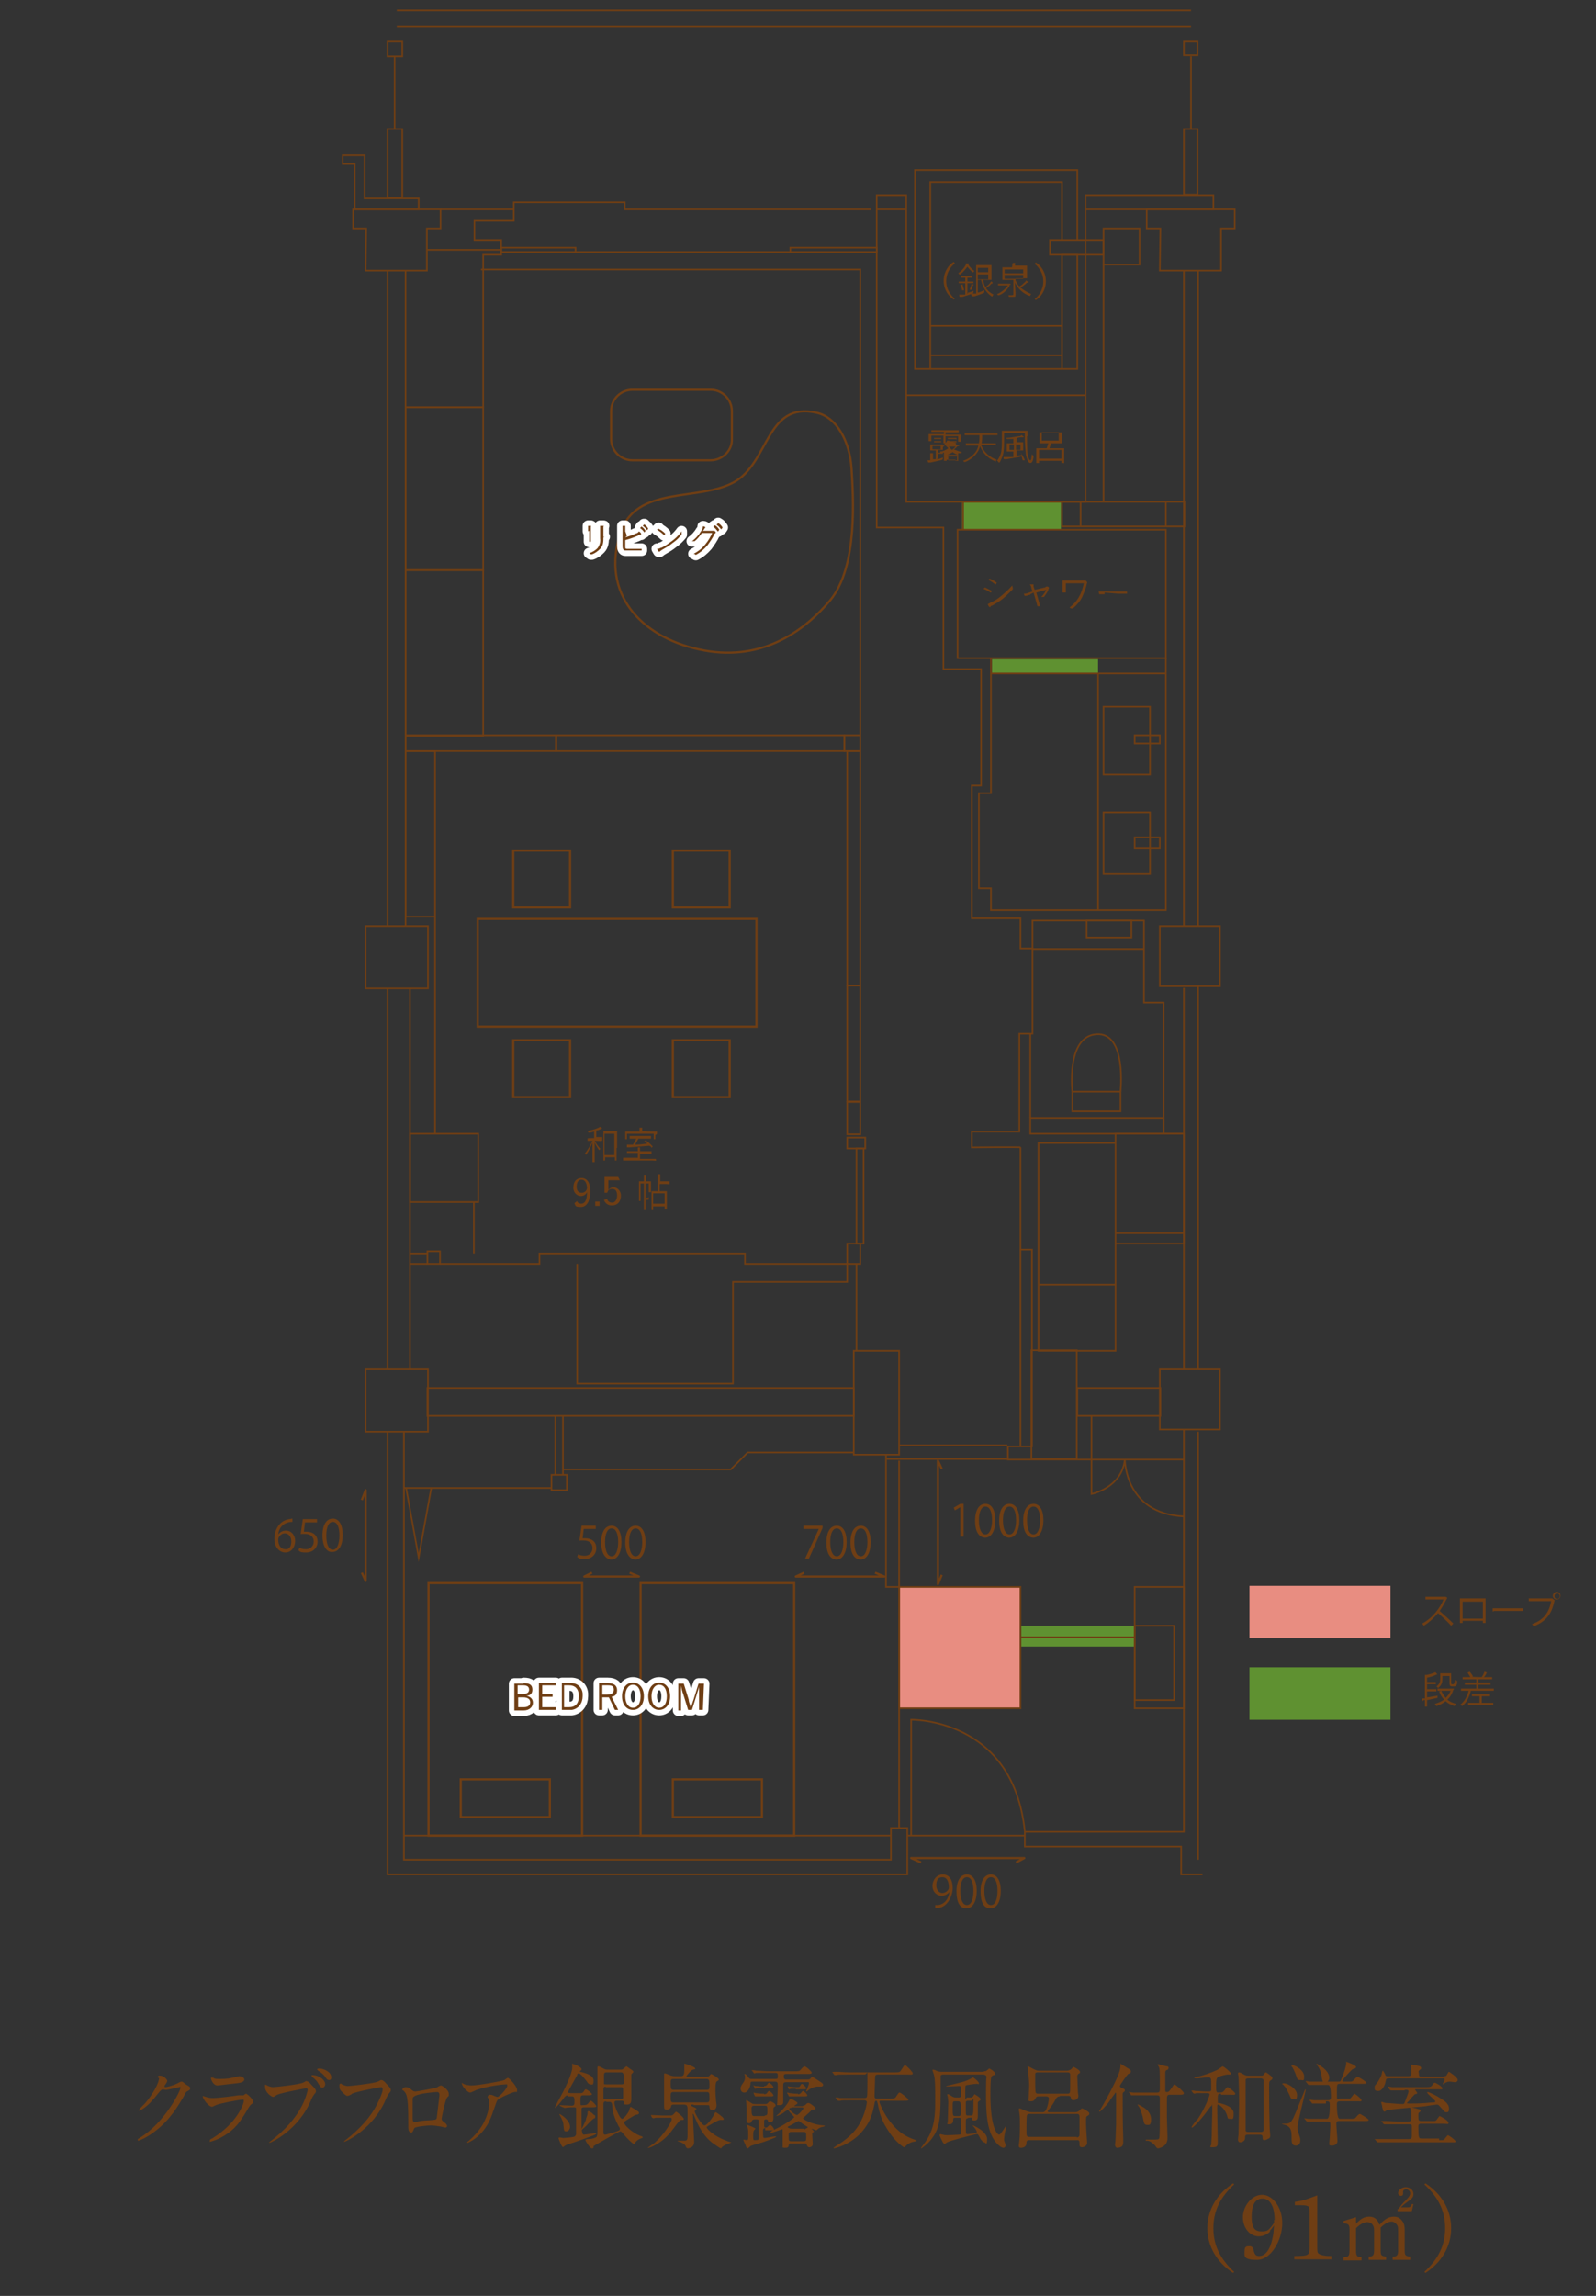 <?xml version="1.0" encoding="UTF-8"?>
<svg id="_レイヤー_1" data-name="レイヤー 1" xmlns="http://www.w3.org/2000/svg" version="1.1" viewBox="0 0 292 420">
  <rect x="0" y="0" width="292" height="420" fill="#333333" stroke="none"/>
  <defs>
    <style>
      .cls-1 {
        fill: #e88d81;
      }

      .cls-1, .cls-2, .cls-3, .cls-4 {
        stroke-width: 0px;
      }

      .cls-2 {
        fill: #5f9131;
      }

      .cls-5 {
        stroke-width: .3px;
      }

      .cls-5, .cls-6 {
        stroke-miterlimit: 10;
      }

      .cls-5, .cls-6, .cls-7, .cls-8 {
        fill: none;
      }

      .cls-5, .cls-6, .cls-8 {
        stroke: #6f3e14;
      }

      .cls-3 {
        display: none;
        fill: #eae4d0;
        isolation: isolate;
        opacity: .2;
      }

      .cls-4 {
        fill: #6f3e14;
      }

      .cls-6, .cls-8 {
        stroke-width: .4px;
      }

      .cls-7 {
        stroke: #fff;
        stroke-linecap: round;
        stroke-width: 2px;
      }

      .cls-7, .cls-8 {
        stroke-linejoin: round;
      }
    </style>
  </defs>
  <rect class="cls-1" x="164.5" y="290.3" width="22.2" height="22.2"/>
  <rect class="cls-2" x="186.8" y="297.4" width="20.8" height="3.8"/>
  <rect class="cls-2" x="181.5" y="120.6" width="19.4" height="2.6"/>
  <rect class="cls-2" x="176" y="91.9" width="18.1" height="5"/>
  <rect class="cls-2" x="228.6" y="305" width="25.8" height="9.6"/>
  <rect class="cls-1" x="228.6" y="290.1" width="25.8" height="9.6"/>
  <g>
    <path class="cls-4" d="M264.8,292.3q0,.1,0,0c-.5.9-.9,1.7-1.4,2.4.7.6,1.8,1.6,2.5,2.3l-.4.4c-.6-.7-1.7-1.7-2.4-2.3-.6.7-1.6,1.7-2.6,2.3-.1-.1-.2-.3-.3-.4,1.9-1,3.3-2.9,3.9-4.4h-3.3v-.5h3.7l.3.2Z"/>
    <path class="cls-4" d="M271.8,292.5v4.4h-.5v-.4h-3.7v.4h-.5v-4.5h4.7ZM271.3,296.1v-3.1h-3.7v3.1h3.7Z"/>
    <path class="cls-4" d="M273.1,294.2h5.6v.5h-5.4c0,.1-.1.1-.2.1v-.6Z"/>
    <path class="cls-4" d="M279.7,292.4h4.3l.5.4h-.1c-.5,2.6-1.7,3.9-3.8,4.7-.1-.1-.2-.3-.3-.4,2-.7,3.1-2,3.5-4.2h-4.1v-.5ZM284.8,291.2c.4,0,.7.3.7.7s-.3.7-.7.7-.7-.3-.7-.7c0-.3.3-.7.7-.7ZM285.4,292c0-.3-.2-.5-.5-.5s-.5.2-.5.5.2.5.5.5.5-.3.5-.5Z"/>
  </g>
  <g>
    <path class="cls-4" d="M261.1,310.5c.6-.1,1.2-.2,1.9-.3v.4c-.6.1-1.3.3-1.9.4v1.2h-.4v-1.2h-.3c0,.1,0,.2-.1.2l-.2-.5h.6v-4.3h.3c.6-.1,1.2-.3,1.6-.5l.4.4h-.1c-.4.2-1.1.5-1.8.6v.8h1.6v.4h-1.6v.9h1.7v.4h-1.7v1.1ZM265.7,308.9h.3c0,.1,0,.2-.1.2-.2.7-.6,1.4-1.1,1.8.4.4,1,.6,1.6.8-.1.1-.2.3-.3.4-.6-.2-1.2-.5-1.6-.9-.5.4-1.1.7-1.7.9-.1-.1-.2-.3-.3-.4.6-.2,1.2-.4,1.7-.8-.4-.4-.7-.9-.9-1.5h.3c0-.1-.6-.1-.6-.1v-.4h2.7ZM263.9,306.5v.6c0,.6-.1,1.2-.8,1.7-.1-.1-.2-.3-.3-.3.6-.4.7-.9.7-1.4v-1h2v1.7c0,.2,0,.3.2.3h.2q.2,0,.3-.8c.1.1.2.1.4.2,0,.3,0,.6-.1.7-.1.2-.2.3-.5.3h-.3c-.5,0-.5-.3-.5-.7v-1.2h-1.3ZM263.7,309.3c.2.5.5.9.8,1.3.4-.4.7-.8.9-1.3h-1.7Z"/>
    <path class="cls-4" d="M270.5,308.9h2.8v.4h-4.2c-.3,1.2-.8,2.2-1.6,2.8l-.3-.3c.7-.5,1.2-1.4,1.5-2.5h-1.4v-.4h2.8v-.7h-2.1v-.4h2.1v-.6h-2.5v-.4h1.4c-.1-.2-.3-.5-.5-.8l.4-.2c.2.3.5.6.6.9h-.2c0,.1,1.9.1,1.9.1h-.1c.2-.3.4-.7.5-1l.5.2h-.1c-.1.3-.3.6-.5.8h1.5v.4h-2.5v.6h2.2v.4h-2.2v.7h0ZM271.1,310.3v1.2h2.1v.4h-4.6v-.4h2.1v-1.2h-1.4v-.4h3.3v.4h-1.5Z"/>
  </g>
  <rect class="cls-3" x="-175.7" width="640" height="410"/>
  <polygon class="cls-5" points="67 41.8 64.6 41.8 64.6 38.3 80.6 38.3 80.6 41.8 78.1 41.8 78.1 49.5 66.9 49.5 67 41.8"/>
  <polygon class="cls-5" points="212.3 41.8 209.8 41.8 209.8 38.3 225.9 38.3 225.9 41.8 223.4 41.8 223.4 49.5 212.2 49.5 212.3 41.8"/>
  <rect class="cls-5" x="66.9" y="169.4" width="11.4" height="11.4"/>
  <rect class="cls-5" x="212.2" y="169.4" width="11" height="11"/>
  <rect class="cls-5" x="66.9" y="250.5" width="11.4" height="11.4"/>
  <rect class="cls-5" x="212.2" y="250.5" width="11" height="11"/>
  <polygon class="cls-5" points="64.9 30 62.7 30 62.7 28.4 66.7 28.4 66.7 36.3 76.6 36.3 76.6 38.3 64.9 38.3 64.9 30"/>
  <line class="cls-5" x1="70.9" y1="49.5" x2="70.9" y2="169.4"/>
  <line class="cls-5" x1="74.2" y1="49.5" x2="74.2" y2="169.4"/>
  <line class="cls-5" x1="70.9" y1="180.7" x2="70.9" y2="250.5"/>
  <line class="cls-5" x1="75" y1="180.7" x2="75" y2="250.5"/>
  <line class="cls-5" x1="216.6" y1="49.5" x2="216.6" y2="169.4"/>
  <line class="cls-5" x1="219.2" y1="49.5" x2="219.2" y2="169.4"/>
  <line class="cls-5" x1="216.6" y1="180.7" x2="216.6" y2="250.5"/>
  <line class="cls-5" x1="219.2" y1="180.3" x2="219.2" y2="250.5"/>
  <line class="cls-5" x1="219.2" y1="261.9" x2="219.2" y2="340.2"/>
  <polyline class="cls-5" points="216.6 261.4 216.6 335.1 187.5 335.1 187.5 337.8 216.1 337.8 216.1 342.9 220 342.9"/>
  <polyline class="cls-5" points="73.9 261.9 73.9 340.2 163 340.2 163 334.4 166 334.4 166 342.9 70.9 342.9 70.9 261.9"/>
  <line class="cls-5" x1="72.6" y1="1.9" x2="217.9" y2="1.9"/>
  <rect class="cls-5" x="70.9" y="23.6" width="2.7" height="12.6"/>
  <rect class="cls-5" x="70.9" y="7.6" width="2.7" height="2.7"/>
  <rect class="cls-5" x="216.6" y="7.6" width="2.5" height="2.5"/>
  <rect class="cls-5" x="216.6" y="23.6" width="2.5" height="12"/>
  <line class="cls-5" x1="72.6" y1="4.8" x2="217.9" y2="4.8"/>
  <line class="cls-5" x1="217.9" y1="10.3" x2="217.9" y2="23.6"/>
  <line class="cls-5" x1="72.2" y1="10.3" x2="72.2" y2="23.6"/>
  <polyline class="cls-5" points="197.1 43.9 197.1 31.1 167.4 31.1 167.4 67.5 170.2 67.5 170.2 33.3 194.3 33.3 194.3 43.9"/>
  <rect class="cls-5" x="192.1" y="43.9" width="9.8" height="2.7"/>
  <rect class="cls-5" x="201.9" y="41.8" width="6.6" height="6.6"/>
  <rect class="cls-5" x="194.3" y="46.6" width="2.8" height="20.9"/>
  <line class="cls-5" x1="194.3" y1="67.5" x2="170.2" y2="67.5"/>
  <rect class="cls-5" x="198.6" y="35.7" width="23.4" height="2.6"/>
  <polyline class="cls-5" points="74.2 74.5 88.4 74.5 88.4 46.6 91.7 46.6 91.7 43.9 86.8 43.9 86.8 40.4 94 40.4 94 37 114.3 37 114.3 38.3 159.4 38.3"/>
  <path class="cls-5" d="M198.6,38.3v53.5h-32.8v-56.1h-5.4v60.8h12.2v25.9h6.9v21.3h-1.7v24.3h8.9v5.5h2.2v15.6h-2.4v17.9h-8.7v2.9s8.9-.1,8.9,0v18.7h2.1v36h-4.4v2.4h32.3"/>
  <rect class="cls-5" x="175.2" y="96.9" width="38.1" height="23.5"/>
  <rect class="cls-5" x="194.3" y="91.8" width="22.4" height="4.5"/>
  <line class="cls-5" x1="176.2" y1="91.8" x2="176.2" y2="96.9"/>
  <line class="cls-5" x1="201.9" y1="48.4" x2="201.9" y2="91.8"/>
  <line class="cls-5" x1="197.7" y1="91.8" x2="197.7" y2="96.3"/>
  <line class="cls-5" x1="213.3" y1="91.8" x2="213.3" y2="96.3"/>
  <line class="cls-5" x1="160.4" y1="38.3" x2="165.8" y2="38.3"/>
  <line class="cls-5" x1="170.2" y1="59.6" x2="194.3" y2="59.6"/>
  <line class="cls-5" x1="170.2" y1="65" x2="194.3" y2="65"/>
  <line class="cls-5" x1="165.8" y1="72.3" x2="198.6" y2="72.3"/>
  <rect class="cls-5" x="91.7" y="45.3" width="13.6" height=".8"/>
  <rect class="cls-5" x="144.6" y="45.3" width="15.8" height=".8"/>
  <line class="cls-5" x1="144.6" y1="46.1" x2="105.3" y2="46.1"/>
  <rect class="cls-5" x="74.2" y="74.5" width="14.2" height="29.8"/>
  <rect class="cls-5" x="74.2" y="104.3" width="14.2" height="30.3"/>
  <rect class="cls-5" x="74.2" y="134.5" width="27.5" height="2.9"/>
  <rect class="cls-5" x="101.8" y="134.5" width="52.7" height="2.9"/>
  <rect class="cls-5" x="154.5" y="134.5" width="2.9" height="2.9"/>
  <polyline class="cls-5" points="88 49.3 157.4 49.3 157.4 134.5"/>
  <rect class="cls-5" x="74.2" y="137.4" width="5.4" height="30.3"/>
  <rect class="cls-5" x="75" y="207.4" width="12.5" height="12.5"/>
  <rect class="cls-5" x="78.2" y="228.9" width="2.3" height="2.3"/>
  <rect class="cls-5" x="155" y="227.5" width="2.4" height="3.7"/>
  <rect class="cls-5" x="155" y="208.1" width="3.3" height="2"/>
  <rect class="cls-5" x="155" y="180.3" width="2.4" height="21.2"/>
  <rect class="cls-5" x="155" y="137.4" width="2.4" height="42.9"/>
  <rect class="cls-5" x="155" y="201.6" width="2.4" height="5.9"/>
  <rect class="cls-5" x="156.7" y="210.1" width="1.3" height="17.4"/>
  <line class="cls-5" x1="79.6" y1="167.7" x2="79.6" y2="207.4"/>
  <line class="cls-5" x1="86.7" y1="219.9" x2="86.7" y2="229.3"/>
  <line class="cls-5" x1="75" y1="231.2" x2="78.2" y2="231.2"/>
  <line class="cls-5" x1="75" y1="229.3" x2="78.2" y2="229.3"/>
  <rect class="cls-5" x="156.2" y="247.1" width="8.3" height="19"/>
  <line class="cls-5" x1="156.7" y1="231.2" x2="156.7" y2="247.1"/>
  <polyline class="cls-5" points="105.6 231.2 105.6 253.1 134.1 253.1 134.1 234.5 155 234.5 155 231.2 136.3 231.2 136.3 229.3 98.7 229.3 98.7 231.2 80.5 231.2"/>
  <rect class="cls-5" x="78.2" y="253.9" width="78" height="5.1"/>
  <rect class="cls-5" x="201.9" y="129.3" width="8.5" height="12.4"/>
  <rect class="cls-5" x="201.9" y="148.6" width="8.5" height="11.3"/>
  <rect class="cls-5" x="207.6" y="134.5" width="4.6" height="1.5"/>
  <rect class="cls-5" x="207.6" y="153.2" width="4.6" height="1.9"/>
  <polyline class="cls-5" points="181.3 120.4 181.3 145.1 179.1 145.1 179.1 162.5 181.3 162.5 181.3 166.5 213.3 166.5 213.3 120.4"/>
  <line class="cls-5" x1="181.3" y1="123.2" x2="213.3" y2="123.2"/>
  <line class="cls-5" x1="200.9" y1="123.2" x2="200.9" y2="166.5"/>
  <polyline class="cls-5" points="188.9 173.6 188.9 168.4 209.3 168.4 209.3 183.4 212.9 183.4 212.9 207.4 216.6 207.4"/>
  <rect class="cls-5" x="204.1" y="207.4" width="12.5" height="20.1"/>
  <rect class="cls-5" x="188.5" y="204.5" width="24.4" height="2.9"/>
  <rect class="cls-5" x="198.8" y="168.4" width="8.2" height="3.1"/>
  <rect class="cls-5" x="196.2" y="199.7" width="8.8" height="3.6"/>
  <line class="cls-5" x1="188.5" y1="189.2" x2="188.5" y2="204.5"/>
  <line class="cls-5" x1="188.9" y1="173.6" x2="209.3" y2="173.6"/>
  <path class="cls-5" d="M196.2,199.7s-1.2-10.1,4.4-10.5,4.4,10.5,4.4,10.5"/>
  <polyline class="cls-5" points="204.1 209.1 190 209.1 190 247.1 204.1 247.1 204.1 227.5"/>
  <rect class="cls-5" x="188.7" y="247" width="8.3" height="19.9"/>
  <rect class="cls-5" x="197.1" y="253.9" width="15.2" height="5.1"/>
  <path class="cls-5" d="M199.7,259v14.3s5.6-1.1,6.1-6.4c0,0-.1,10,10.8,10.5"/>
  <line class="cls-5" x1="190" y1="235" x2="204.1" y2="235"/>
  <line class="cls-5" x1="204.1" y1="225.6" x2="216.6" y2="225.6"/>
  <line class="cls-5" x1="186.7" y1="228.6" x2="186.7" y2="264.6"/>
  <rect class="cls-5" x="100.9" y="269.8" width="2.8" height="2.8"/>
  <line class="cls-5" x1="101.6" y1="259" x2="101.6" y2="269.8"/>
  <line class="cls-5" x1="103" y1="259" x2="103" y2="269.8"/>
  <line class="cls-5" x1="100.9" y1="272.2" x2="73.9" y2="272.2"/>
  <polyline class="cls-5" points="103 268.8 133.7 268.8 136.8 265.7 156.2 265.7"/>
  <polyline class="cls-5" points="78.9 272.2 76.6 284.9 74.3 272.2"/>
  <polyline class="cls-5" points="162.1 266 162.1 290.3 164.5 290.3 164.5 312.8 164.5 334.4"/>
  <rect class="cls-5" x="164.5" y="290.3" width="22.2" height="22.2"/>
  <rect class="cls-5" x="207.6" y="290.3" width="9" height="22.2"/>
  <rect class="cls-5" x="207.6" y="297.4" width="7.2" height="13.6"/>
  <line class="cls-5" x1="73.9" y1="335.8" x2="163" y2="335.8"/>
  <line class="cls-5" x1="164.5" y1="264.4" x2="184.3" y2="264.4"/>
  <line class="cls-5" x1="184.3" y1="266.9" x2="162.1" y2="266.9"/>
  <line class="cls-5" x1="164.5" y1="267.2" x2="164.5" y2="290.3"/>
  <line class="cls-5" x1="186.7" y1="299.5" x2="207.6" y2="299.5"/>
  <line class="cls-5" x1="166" y1="335.8" x2="187.5" y2="335.8"/>
  <path class="cls-5" d="M166.7,335.8v-21.2s18.7-.4,20.8,20.5"/>
  <g>
    <path class="cls-4" d="M109.7,220.6h-.8v-.8h.8v.8Z"/>
    <g>
      <path class="cls-4" d="M109.9,208.7q0,.1,0,0c0,.1-.3,0-.9,0h-.2c.3.5.6,1,1,1.4,0,.1,0,.2-.2.3q0,.1,0,.1c0,0,0,0,0-.1-.3-.4-.6-.9-.8-1.4,0,1.9,0,3.4,0,3.5,0,0,0,.1,0,.1h-.4s0,0,0-.1,0-1.7,0-3.5c-.3.8-.7,1.6-1.2,2.3h0q0,.1,0,0c0-.1,0-.2-.2-.3.6-.7,1-1.5,1.4-2.3h-.9v-.4h0c0-.1.2-.1.8-.1h.4v-1.2c-.3.1-.6.2-.9.2s0,0-.2-.1c0-.1,0-.1-.2-.2.7-.1,1.4-.3,2.1-.6,0,0,.2-.1.3-.2,0,.1.2.2.3.2h0c0,.1,0,.2,0,.2s-.2,0-.3.1c-.2.1-.4.2-.7.2v1.2h1.1s0,0,0,.1v.6ZM112.8,210v2.2s0,.1,0,.1h-.3s0,0,0-.1v-.5h-1.8v.5s0,.1,0,.1h-.3s0,0,0-.1v-5.2q0,0,0-.1h2.5q.1,0,0,.1v3ZM112.4,207.4h-1.8v3.9h1.8v-3.9Z"/>
      <path class="cls-4" d="M120.1,212.3h0c0,.1-.3,0-1,0h-5.1s0,0,0-.1v-.3s0-.1,0-.1h2.7v-.9h-2q0,0,0-.1h0c0-.1,0-.2,0-.2h2v-.7h.4s0,0,0,.1h0c0,.3,0,.4,0,.6h2.1q0,0,0,.1v.3s0,.1,0,.1h-2.1v.9h2.9c0,.1,0,.3,0,.3ZM119.9,207.6v.7s0,.1,0,.1h-.3s0,0,0-.1v-.9h-4.9v.9s0,.1,0,.1h-.3s0,0,0-.1v-1.2s0-.1,0-.1h2.6v-.7h.5s0,0,0,.1h0v.5h0c0,.1,1.7.1,1.7.1h1q0,0,0,.1v.3l-.2.2ZM118.1,208.6q0,0,0,0c.5.3.9.7,1.3,1.1h0c0,.1-.2.3-.2.3h0c0-.2-.2-.3-.4-.4-1.2.1-2.3.2-3.6.3h-.5c0-.2,0-.4,0-.5h1.1c.2-.3.4-.7.6-1.1h-1.2s0,0,0-.1v-.3s0-.1,0-.1h3.9s0,0,0,.1v.3s0,.1,0,.1h-2.3c-.2.4-.4.7-.6,1.1.8,0,1.5-.1,2.2-.2,0-.1-.3-.3-.5-.4h0c0-.1.4-.2.4-.2Z"/>
      <path class="cls-4" d="M105.6,219.7c0,.3.4.5.7.5.7,0,1.1-.6,1.1-2.1-.2.4-.6.7-1.1.7-.8,0-1.4-.7-1.4-1.5h0c0-1.2.6-1.8,1.5-1.8s1.6.7,1.6,2.4-.6,2.9-1.7,2.9-1-.2-1.2-.7l.5-.4ZM106.4,215.8c-.6,0-.9.5-.9,1.3s.4,1.1.9,1.1.9-.3,1-.8c0-1-.4-1.6-1-1.6h0Z"/>
      <path class="cls-4" d="M113.4,215.9h-2.1v1.2c0,.2,0,.4,0,.6.2-.3.6-.5.9-.5.8,0,1.4.7,1.4,1.5h0c0,1-.5,1.7-1.4,1.8h-.2c-.7.1-1.3-.4-1.5-1l.6-.2c0,.4.4.7.9.7s.9-.5.9-1.3-.3-1.2-.9-1.2-.8.3-.9.7h-.5c0-.1,0-2.9,0-2.9h2.5l.3.6Z"/>
      <path class="cls-4" d="M118.7,218.1v.9c0,.2,0,.3,0,.4,0,.1-.2.1-.5.1s0,0,0-.1,0-.2,0-.3h.3c0,0,.2,0,.2-.2v-2.4h-.6v4.6s0,.1,0,.1h-.3s0,0,0-.1v-4.6h-.6v3.1s0,.1,0,.1h-.3s0,0,0-.1v-3.4q0-.1,0-.1h.9v-1.2h.4q0,0,0,.1h0v1.1h.9s0,0,0,.1v1.9ZM122.5,216.6h0c0,.1-.2,0-.7,0h-1.1v1.3h1.3s0,0,0,.1v3.1c0,0,0,0,0,0h-.4v-.4h-2.1v.4s0,.1,0,.1h-.3s0,0,0-.1v-3.1q0-.1,0-.1h1.1v-3.1h.5s0,0,0,.1h0c0,.3,0,.6,0,.8v.4h1.7q0,0,0,.1v.4ZM121.6,218.3h-2.1v1.9h2.1v-1.9Z"/>
    </g>
  </g>
  <path class="cls-4" d="M174.7,48.2c-1.8,1.4-2.1,4-.7,5.7.2.3.4.5.7.7l-.2.2c-1.9-1.2-2.4-3.8-1.2-5.7.3-.5.7-.9,1.2-1.2l.2.3Z"/>
  <path class="cls-4" d="M177.2,48.5c.3.4.7.8,1.1,1.1q-.1,0-.2.2c0,0-.1,0-.1,0,0,0-.1,0-.1,0-.3-.3-.6-.6-.9-1-.4.5-.8,1-1.3,1.4h-.1q0,0-.1,0c0,0-.1-.2-.2-.2.5-.4,1-.8,1.3-1.4.1,0,.1-.2.1-.4.1,0,.3,0,.4,0,0,0,.1,0,.1,0s.1.1,0,.1h0ZM177.1,53.5c.4,0,.7-.2,1-.3v.3q0,0-.1.2c-.6.2-1.3.4-1.9.6-.1,0-.2,0-.3,0h-.1s-.1,0-.1,0c-.1,0-.1-.3-.1-.4.2,0,.4,0,.6,0s.3,0,.5,0v-2.1h-1.1s-.1,0-.1,0v-.3s0,0,.1,0h1.1v-.7h-.7s-.1,0-.1,0v-.3s0,0,.1,0h1.8s.1,0,.1,0v.3s0,0-.1,0h-.7v.7h1s.1,0,.1,0v.3s0,0-.1,0h-1v1.9s.1,0,.1,0ZM176,52h.1c.1.3.2.7.3,1.1,0,0,0,0-.1,0h-.3c0-.3-.1-.6-.3-1,0,0,0,0,.1,0h.2ZM178.1,52.2h-.1c-.1.3-.1.5-.2.8q0,0-.1,0h-.1q-.1,0-.2,0c.1-.3.2-.6.3-.8v-.2c.1,0,.2,0,.3,0s.1,0,.1.1c0-.1,0,0,0,0h0ZM179.9,51.4c.1.4.2.8.4,1.1.3-.2.6-.4.8-.7.1,0,.1-.2.2-.3.1,0,.2,0,.3.2h0c0,0,0,.2-.1.2-.1,0-.2,0-.3.2-.2.2-.5.4-.8.6.3.5.8.9,1.4,1.2-.1,0-.2.2-.2.3s-.1,0-.1,0h-.1c-1-.7-1.7-1.8-1.9-3h-.6v2.3c.4,0,.8-.3,1.2-.4v.3q0,0-.1.2c-.5.2-1.1.4-1.7.6-.1,0-.2,0-.3,0h-.2c-.1-.2-.1-.4-.1-.5.2,0,.4,0,.6,0s.2,0,.3,0v-5.2s0,0,.1,0h2.6q.1,0,.1,0v2.7s0,0-.1,0h-1.4ZM180.8,49h-1.9v.8h1.9v-.8ZM180.8,50.2h-1.9v.9h1.9v-.9Z"/>
  <path class="cls-4" d="M184.3,51.9h.3s.1,0,.2,0,.1.2.1.2c0,0,0,0-.1,0s-.1,0-.1.2c-.5.8-1.1,1.4-1.9,1.7h-.1s-.1,0-.1,0c-.1,0-.1-.2-.2-.2.8-.3,1.5-.9,2-1.6h-1.7s-.1,0-.1,0v-.3s0,0,.1,0h1.6ZM185.8,51.3c.2.4.4.8.7,1.1.4-.2.7-.5,1-.8.1,0,.2-.2.2-.3.1,0,.2.2.4.2h.1c0,0,0,.2-.1.2-.1,0-.3,0-.4.2-.3.2-.6.5-1,.7.6.5,1.3.9,2,1.2-.1,0-.2.2-.2.3s-.1,0-.1,0h-.1c-1.1-.4-2.1-1.3-2.6-2.4,0,.8.1,1.4.1,2.1s-.1.4-.2.5c-.3,0-.6,0-.8,0s-.1,0-.2,0c0,0-.1-.2-.1-.3h.5c.4,0,.4,0,.4-.3v-2.5h-1.9q-.1,0-.1,0v-2.3c0-.1,0,0,.1,0h1.6c.1,0,.1-.3.1-.4s.1-.3.1-.4c.2,0,.3,0,.5,0,0,0,.1,0,.1,0s0,0-.1,0q-.1,0-.1.2v.3c-.1,0,1.1,0,1.1,0h1.1v2.3s0,0-.1,0h-2ZM187.2,49.3h-3.4v.7h3.4v-.7ZM187.2,50.3h-3.4v.7h3.4v-.7Z"/>
  <path class="cls-4" d="M189.5,48c1.9,1.2,2.4,3.8,1.2,5.7-.3.5-.7.9-1.2,1.2l-.2-.2c1.8-1.4,2.1-4,.7-5.7-.2-.3-.4-.5-.7-.7l.2-.3Z"/>
  <path class="cls-4" d="M171.5,84c.3,0,.7-.2,1-.3v.2q0,0-.1.2c-.6.2-1.3.3-2.1.5-.1,0-.2,0-.3,0h-.2c0-.2-.1-.3-.1-.4h.5v-1.3h.4s.1,0,.1,0h0v1.1h.5v-1.6h-.9s-.1,0-.1,0v-1.1s0,0,.1,0h2.1s.1,0,.1,0v1s0,0-.1,0h-.8v.5h.8s.1,0,.1,0v.2s0,0-.1,0h-.8v.6ZM175.8,80.1v.7q0,0-.1,0h-.3s-.1,0-.1,0v-1h-2.3v1.3q0,0-.1,0h-.3v-1.4h-2.2v1s0,0-.1,0h-.3s-.1,0-.1,0v-1.3q0,0,.1,0h2.7v-.4h-2.2q-.1,0-.1,0v-.3h5c.1,0,0,0,0,0v.4h0c0,0-.3,0-1,0h-1.4v.4h2.8q.1,0,.1,0v.5ZM172.1,81.6h-1.5v.6h1.5v-.6ZM172.2,80.3h-1.3v-.2h1.3v.2ZM172.2,80.9h-1.3v-.2h1.3v.2ZM174.9,81.4h.3s.1,0,.2,0h.1c0,0,0,.2-.1.2s-.1,0-.2,0c-.2.2-.4.5-.7.6.5.2,1,.4,1.5.5q-.1,0-.1.2c0,0-.1,0-.2,0s-.3,0-.4,0h0v1.4q0,.1-.1,0h-.3s-.1,0-.1,0v-.2h-1.6v.2s0,0-.1,0h-.3s-.1,0-.1,0v-1.5h-.4q-.1,0-.2,0c0,0-.1,0-.1-.2.5,0,1.1-.3,1.5-.6-.2-.2-.4-.4-.6-.6l-.5.5h-.1c0,0-.1,0-.1,0h-.1c.4-.3.7-.6,1-1,.1,0,.1-.2.2-.3.1,0,.2,0,.3,0,0,0,.1,0,.1,0h0c0,0-.1.2-.1.2h0l1.3.2ZM174.7,83.2h.7c-.4,0-.8-.3-1.1-.5-.3.2-.7.4-1,.5h1.4ZM174.9,80.3h-1.4q-.1,0-.1,0v-.2h1.6v.3h-.1ZM174.9,80.9h-1.5v-.2h1.6v.2h-.1ZM175.1,83.5h-1.6v.7h1.6v-.7ZM173.6,81.7c.2.2.4.5.6.6.2-.2.5-.4.6-.6h-1.2Z"/>
  <path class="cls-4" d="M179.5,81.4c.5,1.3,1.6,2.3,2.9,2.7-.1,0-.2.2-.2.3s-.1,0-.1,0h0c-1.3-.5-2.3-1.5-2.8-2.8-.1.5-.3.9-.6,1.3-.5.7-1.3,1.3-2.1,1.6q-.1,0-.2,0c-.1,0-.1-.2-.2-.2.9-.3,1.6-.8,2.2-1.5.3-.4.5-.8.6-1.3h-2.2q-.1,0-.1,0v-.4s0,0,.1,0h2.3c.1-.5.1-1,.1-1.5h-2.6s-.1,0-.1,0v-.3s0,0,.1,0h5.8s.1,0,.1,0v.3s0,0-.1,0h-2.7c0,.5,0,1-.1,1.5h2.5q.1,0,.1,0v.3s0,0-.1,0h-2.5Z"/>
  <path class="cls-4" d="M187.9,80c0,1,0,2,.1,3,.1.6.3,1.2.5,1.2s.2-.5.3-1.1c.1,0,.1.2.2.2q.1,0,.1.2c-.1.9-.3,1.2-.6,1.2s-.6-.5-.8-1.5c-.1-1-.2-2.1-.2-3.2v-.8h-3.8v1.2c0,.8,0,1.5-.1,2.3-.1.7-.4,1.3-.7,1.9,0,0-.1,0-.1,0h-.1c-.1-.2-.2-.3-.3-.3.4-.5.7-1.1.8-1.8.1-.7.1-1.5.1-2.2v-1.5s0,0,.1,0h4.5s.1,0,.1,0v1h-.1ZM186.8,83h.1c.2.4.5.8.6,1.2,0,0,0,0-.1,0h-.2c0,0-.1,0-.1,0h0c-.1-.3-.1-.5-.2-.7-.8.2-1.8.3-2.7.5-.1,0-.2,0-.3,0h-.1s-.1,0-.1,0c-.1,0-.1-.3-.1-.4h.8c.3,0,.6,0,1,0v-1h-1.2v-1.5s0,0,.1,0h1.1v-.8c-.3,0-.7,0-1,0s-.2,0-.2,0-.1-.2-.1-.2c.8,0,1.5-.2,2.3-.3.2,0,.3,0,.5-.2.1,0,.2.2.3.2h.1c0,0,0,.2-.1.2s-.2,0-.3,0c-.3,0-.6,0-.9.2v.7h1.1q.1,0,.1,0v1.5h-1.2v1l1-.2c-.1,0-.1-.2-.2-.4h.1-.1ZM185.5,81.3h-.8v1h.8v-1ZM186.7,81.3h-.8v1h.8v-1Z"/>
  <path class="cls-4" d="M194.7,83.4v1.3q0,.1-.1,0h-.3s-.1,0-.1,0v-.4h-4.1v.4s0,0-.1,0h-.3s-.1,0-.1,0v-2.7s0,0,.1,0h1.8c.1-.3.2-.6.3-.9h-1.5q-.1,0-.1,0v-2s0,0,.1,0h3.9q.1,0,.1,0v2s0,0-.1,0h-1.9c-.1.4-.2.6-.3.9h2.6s.1,0,.1,0v1.4ZM194.2,82.3h-4.1v1.6h4.1v-1.6ZM193.7,79.2h-3.1v1.4h3.1v-1.4Z"/>
  <path class="cls-4" d="M180.2,107.5s.1,0,.1,0l1.2.6s.1,0,0,0h0c-.1,0-.1.2-.2.3,0,0-.1,0-.1,0-.4-.3-.8-.5-1.3-.7.2-.1.3-.2.3-.3ZM181.3,110.2c.7-.3,1.3-.7,1.9-1.2.7-.6,1.4-1.2,2-1.9,0,.2.1.3.1.5v.2c-.6.6-1.2,1.2-1.8,1.7s-1.3.9-2,1.3c-.1,0-.2,0-.3.2s-.1,0-.2,0c-.1,0-.2-.3-.3-.5.1,0,.4-.2.6-.3h0ZM181.1,105.9c0,0,.1,0,.1,0,.4.2.8.4,1.2.7.1,0,.1,0,0,0-.1,0-.1.2-.2.3h-.1c-.4-.3-.8-.6-1.3-.8,0,0,.2-.2.3-.3h0Z"/>
  <path class="cls-4" d="M188.5,108.8c-.3,0-.6.2-.8.2h-.2c-.1,0-.1-.3-.2-.4.3,0,.6,0,1-.2l.6-.2-.2-.6c0-.2-.1-.5-.3-.7h.6c.1,0,.1,0,.1,0v.4l.2.6,1.7-.4c.1,0,.2,0,.4-.2h.2c.1,0,.2,0,.3.2v.2h0c-.1,0-.1,0-.1.2-.2.5-.5.9-.8,1.3q-.1,0-.2,0c-.1,0-.2,0-.3,0,.4-.4.7-.8.9-1.3l-1.8.5.4,1.4c.1.4.2.7.3,1.1q0,0-.1,0c-.1,0-.2,0-.3,0s-.1,0-.1,0c-.1-.4-.2-.8-.3-1.1l-.4-1.4-.6.3Z"/>
  <path class="cls-4" d="M195,107.6v.8q0,0-.1,0h-.4q-.1,0-.1,0v-2.2s0,0,.1,0h3.5c.3,0,.4,0,.4,0h.2c.1,0,.2.2.3.3v.2h0c-.1,0-.1.2-.1.3-.2.8-.5,1.5-.8,2.2-.4.8-1,1.5-1.7,2.1q-.1,0-.2,0c-.1,0-.3,0-.4-.2.8-.6,1.4-1.3,1.8-2.1.4-.7.6-1.5.8-2.3h-3.3v1.1Z"/>
  <path class="cls-4" d="M202.1,108.7c-.3,0-.6,0-.9,0q-.1,0-.1,0c0-.2-.1-.4-.1-.5.5,0,1,0,1.5,0h3.6q.1,0,.1,0v.4q0,0-.1,0h-1.5l-2.5-.2Z"/>
  <line class="cls-5" x1="80.6" y1="38.3" x2="94" y2="38.3"/>
  <line class="cls-5" x1="78.1" y1="45.7" x2="91.7" y2="45.7"/>
  <path class="cls-6" d="M130,84.2h-14.3c-2.2,0-3.9-1.8-3.9-3.9v-5.1c0-2.2,1.8-3.9,3.9-3.9h14.3c2.2,0,3.9,1.8,3.9,3.9v5.1c.1,2.1-1.7,3.9-3.9,3.9Z"/>
  <path class="cls-6" d="M113.5,97.5c2.9-8.8,14.3-5.7,20.8-9.3,6.5-3.6,5.8-14.8,15.1-12.7,3.7.8,6.1,5.3,6.4,10.3.3,5,1.2,17.8-3.9,24-5.2,6.2-13.2,11.4-24,9-10.7-2.3-18-10.3-14.4-21.3Z"/>
  <rect class="cls-6" x="123.1" y="155.6" width="10.4" height="10.4"/>
  <rect class="cls-6" x="93.9" y="155.6" width="10.4" height="10.4"/>
  <rect class="cls-6" x="93.9" y="190.3" width="10.4" height="10.4"/>
  <rect class="cls-6" x="123.1" y="190.3" width="10.4" height="10.4"/>
  <rect class="cls-6" x="87.4" y="168.1" width="51" height="19.7"/>
  <g>
    <g>
      <path class="cls-4" d="M107.6,97.2c0-.3,0-.6,0-1,.2,0,.4,0,.5,0s0,0,0,.2c0,.2,0,.5,0,.7v2q0,0,0,0h-.3q0,0,0,0v-2ZM110.4,98.3c0,.7,0,1.5-.6,2.1-.4.4-.9.8-1.5,1h-.2c0,0-.2-.2-.3-.2.6-.2,1.1-.5,1.5-.9.4-.5.6-1.2.5-1.8v-1.1c0-.4,0-.8,0-1.2.2,0,.4,0,.6,0s0,0,0,.2c0,.3,0,.6,0,.9v.9h.2Z"/>
      <path class="cls-4" d="M114.4,98.3c.7-.2,1.3-.4,1.9-.7.2,0,.5-.2.6-.4,0,0,.3.2.4.4,0,0,0,.2,0,.2-.2,0-.4,0-.6.2-.7.3-1.5.6-2.3.8v1.1c0,.4,0,.5.3.5.3,0,.7,0,1,0,.6,0,1.1,0,1.7,0q0,0,0,0v.3q0,.1,0,0c-.6,0-1.2,0-1.8,0s-.8,0-1.2,0c-.4,0-.5-.4-.5-.8v-2.5c0-.4,0-.8,0-1.2.2,0,.4,0,.5,0,0,0,0,0,0,.2,0,.3,0,.5,0,.8l.3.8ZM117.3,96.3h0c.4.2.6.5.8.8h0c0,0-.2.3-.2.3h0c-.2-.3-.5-.6-.8-.8l.3-.3ZM117.8,95.9q0,0,0,0c.4.2.6.5.8.8h0c0,0-.2.3-.2.3h0c-.2-.3-.5-.6-.8-.8l.3-.3Z"/>
      <path class="cls-4" d="M120.4,96.7h0c.5.2.9.5,1.3.9,0,0,0,0,0,0,0,0,0,.2-.2.3,0,0,0,0,0,0-.4-.4-.8-.7-1.3-1,0,0,.2-.2.3-.3ZM121,100.2c.7-.3,1.3-.8,1.9-1.2.7-.5,1.3-1.1,1.8-1.8,0,.2,0,.3,0,.4v.2c-.5.6-1,1.1-1.6,1.5-.6.5-1.3.9-2,1.3,0,0-.3.2-.4.3,0,0,0,0-.2,0h0c0,0-.2-.3-.3-.5.2,0,.4,0,.7-.2h0Z"/>
      <path class="cls-4" d="M130.1,97.1c.2,0,.3,0,.3,0h.2c.1,0,.2,0,.3.2s.1,0,0,.2-.1,0-.2.2c-.3.7-.8,1.4-1.3,2.1-.6.7-1.3,1.3-2.1,1.7h0c0,0-.2-.2-.4-.2.8-.4,1.6-1,2.2-1.8.5-.6.9-1.3,1.2-2h-1.9c-.4.6-.8,1.1-1.3,1.5,0,0,0,0-.2,0h0c0,0-.2,0-.3,0,.7-.5,1.3-1.2,1.7-1.9.2-.2.3-.5.3-.8.2,0,.3,0,.5.2,0,0,.1,0,0,0h0q-.1,0-.2.2c-.1.2-.2.3-.3.4h1.6ZM130.8,96.1s0,0,0,0c.4.2.6.5.8.8h0c0,0-.2.3-.2.3h-.1c-.2-.3-.5-.6-.8-.9l.3-.2ZM131.4,95.7h0c.4.2.6.5.8.8h0c0,0-.2.3-.2.3h-.1c-.2-.3-.5-.6-.8-.8l.3-.3Z"/>
    </g>
    <g>
      <path class="cls-7" d="M107.6,97.2c0-.3,0-.6,0-1,.2,0,.4,0,.5,0s0,0,0,.2c0,.2,0,.5,0,.7v2q0,0,0,0h-.3q0,0,0,0v-2ZM110.4,98.3c0,.7,0,1.5-.6,2.1-.4.4-.9.8-1.5,1h-.2c0,0-.2-.2-.3-.2.6-.2,1.1-.5,1.5-.9.4-.5.6-1.2.5-1.8v-1.1c0-.4,0-.8,0-1.2.2,0,.4,0,.6,0s0,0,0,.2c0,.3,0,.6,0,.9v.9h.2Z"/>
      <path class="cls-7" d="M114.4,98.3c.7-.2,1.3-.4,1.9-.7.2,0,.5-.2.6-.4,0,0,.3.2.4.4,0,0,0,.2,0,.2-.2,0-.4,0-.6.2-.7.3-1.5.6-2.3.8v1.1c0,.4,0,.5.3.5.3,0,.7,0,1,0,.6,0,1.1,0,1.7,0q0,0,0,0v.3q0,.1,0,0c-.6,0-1.2,0-1.8,0s-.8,0-1.2,0c-.4,0-.5-.4-.5-.8v-2.5c0-.4,0-.8,0-1.2.2,0,.4,0,.5,0,0,0,0,0,0,.2,0,.3,0,.5,0,.8l.3.8ZM117.3,96.3h0c.4.2.6.5.8.8h0c0,0-.2.3-.2.3h0c-.2-.3-.5-.6-.8-.8l.3-.3ZM117.8,95.9q0,0,0,0c.4.2.6.5.8.8h0c0,0-.2.3-.2.3h0c-.2-.3-.5-.6-.8-.8l.3-.3Z"/>
      <path class="cls-7" d="M120.4,96.7h0c.5.2.9.5,1.3.9,0,0,0,0,0,0,0,0,0,.2-.2.3,0,0,0,0,0,0-.4-.4-.8-.7-1.3-1,0,0,.2-.2.3-.3ZM121,100.2c.7-.3,1.3-.8,1.9-1.2.7-.5,1.3-1.1,1.8-1.8,0,.2,0,.3,0,.4v.2c-.5.6-1,1.1-1.6,1.5-.6.5-1.3.9-2,1.3,0,0-.3.2-.4.3,0,0,0,0-.2,0h0c0,0-.2-.3-.3-.5.2,0,.4,0,.7-.2h0Z"/>
      <path class="cls-7" d="M130.1,97.1c.2,0,.3,0,.3,0h.2c.1,0,.2,0,.3.2s.1,0,0,.2-.1,0-.2.2c-.3.7-.8,1.4-1.3,2.1-.6.7-1.3,1.3-2.1,1.7h0c0,0-.2-.2-.4-.2.8-.4,1.6-1,2.2-1.8.5-.6.9-1.3,1.2-2h-1.9c-.4.6-.8,1.1-1.3,1.5,0,0,0,0-.2,0h0c0,0-.2,0-.3,0,.7-.5,1.3-1.2,1.7-1.9.2-.2.3-.5.3-.8.2,0,.3,0,.5.2,0,0,.1,0,0,0h0q-.1,0-.2.2c-.1.2-.2.3-.3.4h1.6ZM130.8,96.1s0,0,0,0c.4.2.6.5.8.8h0c0,0-.2.3-.2.3h-.1c-.2-.3-.5-.6-.8-.9l.3-.2ZM131.4,95.7h0c.4.2.6.5.8.8h0c0,0-.2.3-.2.3h-.1c-.2-.3-.5-.6-.8-.8l.3-.3Z"/>
    </g>
    <g>
      <path class="cls-4" d="M107.6,97.2c0-.3,0-.6,0-1,.2,0,.4,0,.5,0s0,0,0,.2c0,.2,0,.5,0,.7v2q0,0,0,0h-.3q0,0,0,0v-2ZM110.4,98.3c0,.7,0,1.5-.6,2.1-.4.4-.9.8-1.5,1h-.2c0,0-.2-.2-.3-.2.6-.2,1.1-.5,1.5-.9.4-.5.6-1.2.5-1.8v-1.1c0-.4,0-.8,0-1.2.2,0,.4,0,.6,0s0,0,0,.2c0,.3,0,.6,0,.9v.9h.2Z"/>
      <path class="cls-4" d="M114.4,98.3c.7-.2,1.3-.4,1.9-.7.2,0,.5-.2.6-.4,0,0,.3.2.4.4,0,0,0,.2,0,.2-.2,0-.4,0-.6.2-.7.3-1.5.6-2.3.8v1.1c0,.4,0,.5.3.5.3,0,.7,0,1,0,.6,0,1.1,0,1.7,0q0,0,0,0v.3q0,.1,0,0c-.6,0-1.2,0-1.8,0s-.8,0-1.2,0c-.4,0-.5-.4-.5-.8v-2.5c0-.4,0-.8,0-1.2.2,0,.4,0,.5,0,0,0,0,0,0,.2,0,.3,0,.5,0,.8l.3.8ZM117.3,96.3h0c.4.2.6.5.8.8h0c0,0-.2.3-.2.3h0c-.2-.3-.5-.6-.8-.8l.3-.3ZM117.8,95.9q0,0,0,0c.4.2.6.5.8.8h0c0,0-.2.3-.2.3h0c-.2-.3-.5-.6-.8-.8l.3-.3Z"/>
      <path class="cls-4" d="M120.4,96.7h0c.5.2.9.5,1.3.9,0,0,0,0,0,0,0,0,0,.2-.2.3,0,0,0,0,0,0-.4-.4-.8-.7-1.3-1,0,0,.2-.2.3-.3ZM121,100.2c.7-.3,1.3-.8,1.9-1.2.7-.5,1.3-1.1,1.8-1.8,0,.2,0,.3,0,.4v.2c-.5.6-1,1.1-1.6,1.5-.6.5-1.3.9-2,1.3,0,0-.3.2-.4.3,0,0,0,0-.2,0h0c0,0-.2-.3-.3-.5.2,0,.4,0,.7-.2h0Z"/>
      <path class="cls-4" d="M130.1,97.1c.2,0,.3,0,.3,0h.2c.1,0,.2,0,.3.2s.1,0,0,.2-.1,0-.2.2c-.3.7-.8,1.4-1.3,2.1-.6.7-1.3,1.3-2.1,1.7h0c0,0-.2-.2-.4-.2.8-.4,1.6-1,2.2-1.8.5-.6.9-1.3,1.2-2h-1.9c-.4.6-.8,1.1-1.3,1.5,0,0,0,0-.2,0h0c0,0-.2,0-.3,0,.7-.5,1.3-1.2,1.7-1.9.2-.2.3-.5.3-.8.2,0,.3,0,.5.2,0,0,.1,0,0,0h0q-.1,0-.2.2c-.1.2-.2.3-.3.4h1.6ZM130.8,96.1s0,0,0,0c.4.2.6.5.8.8h0c0,0-.2.3-.2.3h-.1c-.2-.3-.5-.6-.8-.9l.3-.2ZM131.4,95.7h0c.4.2.6.5.8.8h0c0,0-.2.3-.2.3h-.1c-.2-.3-.5-.6-.8-.8l.3-.3Z"/>
    </g>
  </g>
  <g>
    <path class="cls-4" d="M109,279.1v.6h-2.2l-.2,1.7h.5c1.1,0,2,.6,2,1.8s-.9,2-2.1,2-1.1-.2-1.4-.4l.2-.5c.2.2.7.3,1.2.3.8,0,1.4-.6,1.4-1.4s-.5-1.4-1.6-1.4-.6,0-.8.1l.4-2.8h2.6Z"/>
    <path class="cls-4" d="M110,282.2c0-2.1.8-3.1,1.9-3.1s1.8,1.1,1.8,3-.7,3.2-1.9,3.2c-1-.1-1.8-1.1-1.8-3.1ZM113.1,282.1c0-1.5-.4-2.5-1.2-2.5s-1.2,1-1.2,2.5.4,2.6,1.2,2.6,1.2-1.2,1.2-2.6Z"/>
    <path class="cls-4" d="M114.4,282.2c0-2.1.8-3.1,1.9-3.1s1.8,1.1,1.8,3-.7,3.2-1.9,3.2c-1-.1-1.8-1.1-1.8-3.1ZM117.5,282.1c0-1.5-.4-2.5-1.2-2.5s-1.2,1-1.2,2.5.4,2.6,1.2,2.6,1.2-1.2,1.2-2.6Z"/>
  </g>
  <rect class="cls-6" x="78.4" y="289.6" width="28.1" height="46.2"/>
  <rect class="cls-6" x="117.2" y="289.6" width="28.1" height="46.2"/>
  <polyline class="cls-8" points="108.3 287.7 106.9 288.4 116.9 288.4 115.2 287.7"/>
  <g>
    <path class="cls-4" d="M50.9,280.7c.3-.4.8-.7,1.4-.7,1,0,1.7.8,1.7,1.9s-.7,2.1-1.8,2.1-2-1-2-2.5.8-3.3,2.7-3.6c.2,0,.4-.1.6-.1v.6c-1.7,0-2.5,1.2-2.6,2.3h0ZM53.3,282c0-.9-.5-1.5-1.2-1.5s-1.2.7-1.2,1.1c0,1.1.5,1.8,1.3,1.8.7.1,1.1-.5,1.1-1.4Z"/>
    <path class="cls-4" d="M58,277.9v.6h-2.2l-.2,1.7h.5c1.1,0,2,.6,2,1.8s-.9,2-2.1,2-1.1-.2-1.4-.4l.2-.5c.2.2.7.3,1.2.3.8,0,1.4-.6,1.4-1.4s-.5-1.4-1.6-1.4-.6,0-.8.1l.4-2.8h2.6Z"/>
    <path class="cls-4" d="M59,280.9c0-2.1.8-3.1,1.9-3.1s1.8,1.1,1.8,3-.7,3.1-1.9,3.1c-1,.1-1.8-1-1.8-3ZM62.1,280.9c0-1.5-.4-2.5-1.2-2.5s-1.2,1-1.2,2.5.4,2.6,1.2,2.6,1.2-1.2,1.2-2.6Z"/>
  </g>
  <polyline class="cls-8" points="66.2 287.7 66.9 289.2 66.9 272.6 66.2 274.4"/>
  <g>
    <path class="cls-4" d="M147,279.1h3.5v.4l-2.5,5.6h-.7l2.5-5.4h-2.8v-.6Z"/>
    <path class="cls-4" d="M151.2,282.2c0-2.1.8-3.1,1.9-3.1s1.8,1.1,1.8,3-.7,3.2-1.9,3.2c-1.1-.1-1.8-1.1-1.8-3.1ZM154.3,282.1c0-1.5-.4-2.5-1.2-2.5s-1.2,1-1.2,2.5.4,2.6,1.2,2.6,1.2-1.2,1.2-2.6Z"/>
    <path class="cls-4" d="M155.6,282.2c0-2.1.8-3.1,1.9-3.1s1.8,1.1,1.8,3-.7,3.2-1.9,3.2c-1.1-.1-1.8-1.1-1.8-3.1ZM158.7,282.1c0-1.5-.4-2.5-1.2-2.5s-1.2,1-1.2,2.5.4,2.6,1.2,2.6,1.2-1.2,1.2-2.6Z"/>
  </g>
  <g>
    <path class="cls-4" d="M175.7,281.1v-5.4h0l-1,.6-.2-.5,1.2-.7h.6v6h-.6Z"/>
    <path class="cls-4" d="M178.4,278.2c0-2.1.8-3.1,1.9-3.1s1.8,1.1,1.8,3-.7,3.2-1.9,3.2c-1.1-.1-1.8-1.1-1.8-3.1ZM181.5,278.1c0-1.5-.4-2.5-1.2-2.5s-1.2,1-1.2,2.5.4,2.6,1.2,2.6,1.2-1.2,1.2-2.6Z"/>
    <path class="cls-4" d="M182.8,278.2c0-2.1.8-3.1,1.9-3.1s1.8,1.1,1.8,3-.7,3.2-1.9,3.2c-1.1-.1-1.8-1.1-1.8-3.1ZM185.9,278.1c0-1.5-.4-2.5-1.2-2.5s-1.2,1-1.2,2.5.4,2.6,1.2,2.6,1.2-1.2,1.2-2.6Z"/>
    <path class="cls-4" d="M187.2,278.2c0-2.1.8-3.1,1.9-3.1s1.8,1.1,1.8,3-.7,3.2-1.9,3.2c-1.1-.1-1.8-1.1-1.8-3.1ZM190.3,278.1c0-1.5-.4-2.5-1.2-2.5s-1.2,1-1.2,2.5.4,2.6,1.2,2.6,1.2-1.2,1.2-2.6Z"/>
  </g>
  <polyline class="cls-8" points="147.1 287.7 145.6 288.4 161.8 288.4 160.1 287.7"/>
  <g>
    <path class="cls-4" d="M173.7,346.1c-.3.4-.8.7-1.4.7-1,0-1.7-.8-1.7-1.8s.7-2.1,1.9-2.1,1.8,1,1.8,2.5-1,3.4-2.5,3.6c-.3,0-.5.1-.7.1v-.6h.6c1.1-.2,1.8-1,2-2.4h0ZM171.3,344.9c0,.8.5,1.4,1.1,1.4s1.2-.5,1.2-1c0-1.2-.4-1.9-1.2-1.9s-1.1.6-1.1,1.5Z"/>
    <path class="cls-4" d="M175,346c0-2.1.8-3.1,1.9-3.1s1.8,1.1,1.8,3-.7,3.2-1.9,3.2-1.8-1.1-1.8-3.1ZM178.1,345.9c0-1.5-.4-2.5-1.2-2.5s-1.2,1-1.2,2.5.4,2.6,1.2,2.6,1.2-1.1,1.2-2.6Z"/>
    <path class="cls-4" d="M179.4,346c0-2.1.8-3.1,1.9-3.1s1.8,1.1,1.8,3-.7,3.2-1.9,3.2-1.8-1.1-1.8-3.1ZM182.5,345.9c0-1.5-.4-2.5-1.2-2.5s-1.2,1-1.2,2.5.4,2.6,1.2,2.6,1.2-1.1,1.2-2.6Z"/>
  </g>
  <polyline class="cls-8" points="185.9 340.7 187.4 339.9 166.7 339.9 168.5 340.7"/>
  <polyline class="cls-8" points="172.3 268.7 171.6 267.2 171.6 289.8 172.3 288.1"/>
  <g>
    <g>
      <path class="cls-4" d="M95.8,307.9c1.2,0,1.6.4,1.6,1.2s-.5,1.1-1.1,1.1h0c.8.2,1.2.6,1.2,1.3s-.6,1.4-1.7,1.4h-1.7v-4.9h1.7ZM94.7,309.9h.9c.8,0,1.2-.3,1.2-.8s-.3-.8-1.1-.8h-1v1.6ZM94.7,312.3h1.1c.8,0,1.2-.3,1.2-.9s-.5-.9-1.3-.9h-.9v1.8h0Z"/>
      <path class="cls-4" d="M101.7,308.3h-2.5v1.6h1.9v.5h-1.9v1.9h2.5v.5h-3.1v-4.9h3.1v.4Z"/>
      <path class="cls-4" d="M104.3,307.9c1.2-.1,2.2.7,2.3,1.9v.5c0,1.2-.7,2.3-2,2.5h-1.8v-4.9h1.5ZM103.3,312.3h.8c1.1,0,1.8-.6,1.8-2s-.7-2-1.8-2h-.9v4h0Z"/>
      <path class="cls-4" d="M111.2,307.9c1.2,0,1.7.5,1.7,1.3s-.4,1.1-1,1.2l1.2,2.4h-.6l-1.1-2.3h-1.2v2.3h-.6v-4.9h1.6ZM110.1,310h1c.8,0,1.2-.3,1.2-.9s-.3-.8-1.1-.8h-1v1.7Z"/>
      <path class="cls-4" d="M117.8,310.3c0,1.6-.9,2.5-2,2.5s-2-.9-2-2.5.9-2.5,2-2.5,2,.9,2,2.5ZM114.4,310.3c0,1.3.6,2.1,1.4,2.1s1.4-.7,1.4-2.1-.6-2.1-1.4-2.1-1.4.8-1.4,2.1h0Z"/>
      <path class="cls-4" d="M122.6,310.3c0,1.6-.9,2.5-2,2.5s-2-.9-2-2.5.9-2.5,2-2.5,2,.9,2,2.5ZM119.2,310.3c0,1.3.6,2.1,1.4,2.1s1.4-.7,1.4-2.1-.6-2.1-1.4-2.1-1.4.8-1.4,2.1h0Z"/>
      <path class="cls-4" d="M128.5,312.8h-.6v-4.4h0c0,.5-.3,1-.4,1.5l-.9,2.9h-.7l-.9-2.9c-.2-.5-.3-1-.4-1.5h0v4.5h-.5v-4.9h1l.9,2.9c0,.5.3,1,.4,1.5h0c.2-.5.3-1,.5-1.5l.9-2.9h1l-.2,4.8Z"/>
    </g>
    <g>
      <path class="cls-7" d="M95.8,307.9c1.2,0,1.6.4,1.6,1.2s-.5,1.1-1.1,1.1h0c.8.2,1.2.6,1.2,1.3s-.6,1.4-1.7,1.4h-1.7v-4.9h1.7ZM94.7,309.9h.9c.8,0,1.2-.3,1.2-.8s-.3-.8-1.1-.8h-1v1.6ZM94.7,312.3h1.1c.8,0,1.2-.3,1.2-.9s-.5-.9-1.3-.9h-.9v1.8h0Z"/>
      <path class="cls-7" d="M101.7,308.3h-2.5v1.6h1.9v.5h-1.9v1.9h2.5v.5h-3.1v-4.9h3.1v.4Z"/>
      <path class="cls-7" d="M104.3,307.9c1.2-.1,2.2.7,2.3,1.9v.5c0,1.2-.7,2.3-2,2.5h-1.8v-4.9h1.5ZM103.3,312.3h.8c1.1,0,1.8-.6,1.8-2s-.7-2-1.8-2h-.9v4h0Z"/>
      <path class="cls-7" d="M111.2,307.9c1.2,0,1.7.5,1.7,1.3s-.4,1.1-1,1.2l1.2,2.4h-.6l-1.1-2.3h-1.2v2.3h-.6v-4.9h1.6ZM110.1,310h1c.8,0,1.2-.3,1.2-.9s-.3-.8-1.1-.8h-1v1.7Z"/>
      <path class="cls-7" d="M117.8,310.3c0,1.6-.9,2.5-2,2.5s-2-.9-2-2.5.9-2.5,2-2.5,2,.9,2,2.5ZM114.4,310.3c0,1.3.6,2.1,1.4,2.1s1.4-.7,1.4-2.1-.6-2.1-1.4-2.1-1.4.8-1.4,2.1h0Z"/>
      <path class="cls-7" d="M122.6,310.3c0,1.6-.9,2.5-2,2.5s-2-.9-2-2.5.9-2.5,2-2.5,2,.9,2,2.5ZM119.2,310.3c0,1.3.6,2.1,1.4,2.1s1.4-.7,1.4-2.1-.6-2.1-1.4-2.1-1.4.8-1.4,2.1h0Z"/>
      <path class="cls-7" d="M128.5,312.8h-.6v-4.4h0c0,.5-.3,1-.4,1.5l-.9,2.9h-.7l-.9-2.9c-.2-.5-.3-1-.4-1.5h0v4.5h-.5v-4.9h1l.9,2.9c0,.5.3,1,.4,1.5h0c.2-.5.3-1,.5-1.5l.9-2.9h1l-.2,4.8Z"/>
    </g>
    <g>
      <path class="cls-4" d="M95.8,307.9c1.2,0,1.6.4,1.6,1.2s-.5,1.1-1.1,1.1h0c.8.2,1.2.6,1.2,1.3s-.6,1.4-1.7,1.4h-1.7v-4.9h1.7ZM94.7,309.9h.9c.8,0,1.2-.3,1.2-.8s-.3-.8-1.1-.8h-1v1.6ZM94.7,312.3h1.1c.8,0,1.2-.3,1.2-.9s-.5-.9-1.3-.9h-.9v1.8h0Z"/>
      <path class="cls-4" d="M101.7,308.3h-2.5v1.6h1.9v.5h-1.9v1.9h2.5v.5h-3.1v-4.9h3.1v.4Z"/>
      <path class="cls-4" d="M104.3,307.9c1.2-.1,2.2.7,2.3,1.9v.5c0,1.2-.7,2.3-2,2.5h-1.8v-4.9h1.5ZM103.3,312.3h.8c1.1,0,1.8-.6,1.8-2s-.7-2-1.8-2h-.9v4h0Z"/>
      <path class="cls-4" d="M111.2,307.9c1.2,0,1.7.5,1.7,1.3s-.4,1.1-1,1.2l1.2,2.4h-.6l-1.1-2.3h-1.2v2.3h-.6v-4.9h1.6ZM110.1,310h1c.8,0,1.2-.3,1.2-.9s-.3-.8-1.1-.8h-1v1.7Z"/>
      <path class="cls-4" d="M117.8,310.3c0,1.6-.9,2.5-2,2.5s-2-.9-2-2.5.9-2.5,2-2.5,2,.9,2,2.5ZM114.4,310.3c0,1.3.6,2.1,1.4,2.1s1.4-.7,1.4-2.1-.6-2.1-1.4-2.1-1.4.8-1.4,2.1h0Z"/>
      <path class="cls-4" d="M122.6,310.3c0,1.6-.9,2.5-2,2.5s-2-.9-2-2.5.9-2.5,2-2.5,2,.9,2,2.5ZM119.2,310.3c0,1.3.6,2.1,1.4,2.1s1.4-.7,1.4-2.1-.6-2.1-1.4-2.1-1.4.8-1.4,2.1h0Z"/>
      <path class="cls-4" d="M128.5,312.8h-.6v-4.4h0c0,.5-.3,1-.4,1.5l-.9,2.9h-.7l-.9-2.9c-.2-.5-.3-1-.4-1.5h0v4.5h-.5v-4.9h1l.9,2.9c0,.5.3,1,.4,1.5h0c.2-.5.3-1,.5-1.5l.9-2.9h1l-.2,4.8Z"/>
    </g>
  </g>
  <rect class="cls-6" x="84.3" y="325.5" width="16.3" height="6.9"/>
  <rect class="cls-6" x="123.1" y="325.5" width="16.3" height="6.9"/>
  <g>
    <path class="cls-4" d="M28.9,379.9c0-.2.2-.2.3-.2,1,0,1.4.9,1.4.9,0,.2-.1.4-.4.8-.1.1-.1.2-.1.3s.2.1.2.1c.1,0,1.2-.2,2.2-.7.2-.1.5-.3.7-.3s.2,0,.8.5c0,0,.5.3.5.3.2.1.3.3.3.4,0,.2,0,.3-.6.6-.2.1-.2.2-.7,1.1-.8,1.3-2.3,4.1-5.3,6.3-1.6,1.2-2.8,1.6-2.9,1.6s-.1-.1-.1-.2,0-.1.5-.4c4.5-2.8,7.3-8.5,7.3-9s0-.2-.2-.2c0,0-2.1.5-2.4.5s-.5-.1-.6-.1q-.3,0-.9.8c-.9,1.1-1.3,1.6-2,2.2-.6.5-1.2.9-1.4.9s-.1-.1-.1-.1c0-.1,1-1.1,1.2-1.3,1.2-1.4,2.6-3.7,2.5-4.7-.1.3-.2,0-.2,0Z"/>
    <path class="cls-4" d="M38.8,391.2c4.6-2.8,5.8-6.4,5.8-6.8s0-.3-.3-.3c-.5,0-4.2.7-4.8,1,0,0-.6.3-.7.3-.6,0-1.7-1.4-1.7-1.9,0,0,0-.1,0-.1,0,0,.2.1.3.1.3.1.8.3,1.5.3,1.2,0,4.1-.4,4.7-.5h1c0-.1.4-.3.4-.3.2,0,1.3,1,1.3,1.4s0,.3-.4.6c-.2.2-.4.5-.8,1.2-1.2,2-2.1,3.3-4.1,4.5-1.3.8-2.5,1.1-2.6,1.1s0-.1,0-.1h0c-.1-.3.3-.5.4-.5ZM39.2,380.2c.2.1.6.1.8.1.7,0,1.7,0,2.4-.2.2,0,1.2-.3,1.4-.3.3,0,.9.2.9.6s-.5.6-1.4.7c-.2,0-3.4.4-3.5.4-.8,0-1.2-1.1-1.2-1.3s0-.1,0-.1c0-.1.4,0,.5,0Z"/>
    <path class="cls-4" d="M48.7,381.4c.3.2.9.4,1.2.4.6,0,4.9-.5,5.5-.8.5-.2.5-.3.6-.3.3,0,.6.2,1,.7.7.7.8.9.8,1.1s0,.3-.3.6c-.2.3-.3.4-.6,1.1-2.3,5.5-7.4,7.8-7.6,7.8s0-.1,0-.1q0-.1.2-.2c2.6-2,4.6-4.2,5.8-6.6.7-1.4,1-2.7,1-2.8,0-.3-.3-.3-.3-.3,0,0-4.4.8-5.3,1.2,0,0-.6.4-.7.4-.3,0-1.5-.8-1.5-1.8s0-.4,0-.4c0-.1.2,0,.2,0ZM59.5,381.3c0,.2-.2.6-.5.6s-.4-.2-.8-.8c-.2-.4-.4-.6-1-1.1,0,0-.2-.2-.2-.3s0-.1.3-.1c1.2.1,2.2.9,2.2,1.7ZM60.6,380c0,.2,0,.5-.4.5s-.5-.3-.8-.7c-.2-.3-.8-.8-1.2-1,0-.1-.2-.2-.2-.2,0-.2.4-.2.6-.2.7.1,2,.6,2,1.6Z"/>
    <path class="cls-4" d="M62.4,381.2c.3.2.9.4,1.2.4.6,0,4.9-.5,5.5-.8.5-.2.5-.3.6-.3.3,0,.6.2,1,.7.7.7.8.9.8,1.1s0,.3-.3.6c-.2.3-.3.4-.6,1.1-2.3,5.5-7.4,7.8-7.6,7.8s0-.1,0-.1q0-.1.2-.2c2.6-2,4.6-4.2,5.8-6.6s1-2.7,1-2.8c0-.3-.3-.3-.3-.3-.2,0-4.4.8-5.3,1.2,0,.1-.6.4-.8.4s-.3,0-1.1-.8c-.3-.3-.4-.5-.4-.9v-.4c.2-.2.3-.2.4-.1Z"/>
    <path class="cls-4" d="M80,381.8q.5-.3.7-.3c.2,0,1.4.8,1.4,1.5s0,.3-.3.7c-.4.6-1,3.7-1,3.9s0,.3.8.9c0,.1.2.2.2.4s-.2.3-.3.3-.8-.2-.9-.2c-.6-.1-1.4-.2-1.8-.2s-2.8.2-3,.5c-.3.7-.3.8-.6.8-.5,0-.5-.8-.5-1,0-2.9,0-5.4-.5-6.2-.2-.3-.3-.4-.6-.6h0c0-.3.4-.5.6-.5.6,0,.9.3,1,.4q.4.4.8.4c.3,0,3.7-.6,4.1-.8ZM76.9,383.1q-1.4.3-1.4.8c0,.5,0,3.1,0,3.7s.3.6.4.6.6-.1,1-.2c.2,0,.7-.1,1.1-.1,1.6-.1,1.8-.1,1.9-.4,0-.1.5-4,.5-4.2s0-.6-.4-.6c-.8,0-2.9.3-3.2.4Z"/>
    <path class="cls-4" d="M85.3,381.4c.3,0,.6.1.9.1,1.3,0,5.7-.8,6.1-1,0,0,.5-.4.6-.4.3,0,1.7,1.6,1.7,2.2s0,.3-.5.4-2.8,1.1-3.1,1.5c-.2.3-.2.5-.8,2.1-.3.9-1.1,3.5-3.7,5.2-.5.3-.9.5-1,.5s0,0,0-.1,0-.1.3-.3c.8-.7,1.8-1.7,2.6-3.1.8-1.5,1.1-2.9,1.1-3.7s0-.7-.2-1,0-.3,0-.4.2-.2.3-.2c.2,0,.4,0,.8.2,0,0,.5.2.6.2.4,0,1.8-1.6,1.8-2s0-.3-.3-.3-2.9.2-5.3,1c-.2.1-1,.5-1.2.5-.4,0-1.5-1.1-1.5-1.7,0,0,0-.1,0-.1.2.2.7.4.9.4Z"/>
  </g>
  <g>
    <path class="cls-4" d="M102.4,385.2h0q0-.1,0-.1c.4,0,1.9.1,2.2.1.5,0,.5-.3.5-.8s0-.9-.4-.9h-.7c0,0-.3-.2-.3-.2,0,0-.3.2-.4.3-.2.3-1.5,2-1.8,2h0c0-.2,1.2-2.3,1.4-2.7.3-.6,1.8-3.5,1.8-4.7s0-.6.2-.6c.3,0,1.5.6,1.5.9s-.3.3-.3.4,0,.1.5.2c.6.2,2,.5,2,1.5s-.3.7-.6.7-.6-.4-.6-.5c-.2-.2-1.1-1.5-1.5-1.5s-.2.2-.3.3c-.7,1.3-1,1.8-1.5,2.7,0,.1-.2.3-.2.4,0,.2.4.2.8.2h1.5c.4,0,.4-.1.6-.3.2-.4.3-.4.4-.4.2,0,1.1.7,1.1.9s-.4.2-.9.2h-.7c-.5,0-.5.2-.5,1.1s0,.7.5.7c.6,0,.7-.1.9-.3.3-.4.4-.5.5-.5.2,0,1,.8,1,1s-.4.2-.9.2h-1.3c-.2,0-.5,0-.5.3v2.7q0,2,.4,2c.2,0,2-.3,2.3-.3,0,0,0,0,0,.1s-.4.3-.7.4c-1.1.4-2.4.9-4.3,1.5-.4.1-.5.2-.7.3l-.4.3c0,0-.2-.1-.5-.8,0-.1-.3-.7-.3-.8s0-.2.2-.2.5.1.6.1,2-.1,2.2-.3c0-.1.2-.2.2-.4v-2.9c0-.3,0-1.6,0-1.8,0-.2-.3-.2-.4-.2-.3,0-1.2,0-1.5.1h-.3c0,0,0-.1-.2-.1l-.6-.3ZM103.6,389.9c-.4,0-.4-.1-.5-1,0-.6-.2-1.1-.6-1.8l-.2-.4h0c.2,0,2,1.1,2,2.4,0,.2-.2.8-.7.8ZM108.9,387c0,.1,0,.2,0,.3s0,.2-.2.2c-.3.2-.4.3-1.2,1.1,0,.1-1.1,1.1-1.2,1.1h0s.8-1.6.9-1.9c0-.4.3-.8.3-1.2s0-.4.2-.4c.2,0,.5.3.7.4,0,.1.4.4.5.4ZM113.4,378.6c.4,0,.5,0,.7-.2.2-.1.4-.4.5-.4s.6.4.6.4c.5.3.7.5.7.6s-.4.4-.4.5c0,.2,0,.4,0,.9s0,3.2,0,3.6,0,1-.8,1-.4-.1-.5-.4-.3-.3-.5-.3h-.8c-.2,0-.5,0-.5.4,0,.6,1,2.9,1.4,2.9s1.2-1.2,1.3-1.5c0-.1.2-.7.3-.7,0,0,.6.4.7.4.7.5.8.5.8.7s0,.3-.7.4c0,0-1,.6-1.5.9-.4.3-.5.3-.5.5,0,.5,1.6,1.9,2.9,2.4.4.1.5.2.5.3s-.7.3-.8.4c-.3.2-.5.4-.6.6,0,.1,0,.2-.2.2s-1.2-.9-1.9-1.8c-.3-.3-.4-.5-.6-.5-.3,0-3.9,2.1-4.6,2.5,0,.1-.3.1-.3.2,0,.3,0,.4-.3.4-.4,0-1.2-1.4-1.2-1.5s.2-.2.6-.2c.6,0,1.1-.2,1.3-.3.2-.1.3-.3.3-1,0-2.6,0-8.2,0-10.5,0-.2,0-1,0-1.2s0-.3.2-.3.7.3.9.4c.3.2.6.2.9.2h2.3ZM113.7,381.3c.5,0,.5-.2.5-.8q0-1.4-.5-1.4h-2.7c-.5,0-.5.2-.5.8,0,1.1,0,1.2,0,1.3,0,.1.3.1.4.1h2.7ZM110.9,381.7c-.5,0-.5.2-.5.8,0,1.1,0,1.2,0,1.4,0,.1.3.1.4.1h2.7c.2,0,.4,0,.5-.2,0-.1,0-1.1,0-1.3,0-.6,0-.7-.5-.7h-2.8ZM110.9,384.4c-.5,0-.5.3-.5.6v4.8c0,.5,0,.7.3.7s1.3-.4,1.5-.4c1-.3,1.2-.4,1.2-.6s0-.3-.2-.5c-.5-1-1.1-2.2-1.2-3.8q0-.7-.5-.7h-.6s0-.1,0-.1Z"/>
    <path class="cls-4" d="M119.1,387h0q0-.1,0-.1c.2,0,1.9.1,2.2.1h1.2c.3,0,.5,0,.7-.2s.4-.5.5-.5,1.4,1,1.4,1.3-.2.2-.3.2c-.2,0-.3,0-.6.3-.6.7-1.4,1.9-1.9,2.4-1.6,1.8-3.8,2.6-3.8,2.4,0,0,.8-.6,1-.7,2-1.6,3.4-4.1,3.4-4.5s-.3-.3-.5-.3h-2.4c0,0-.4.1-.5.1s0-.1-.2-.1l-.2-.4ZM126.8,385c-.3,0-.4,0-.4.1s0,.1.4.3c.4.2.6.2.6.4s-.3.3-.3.4c0,.4,1.3,2.6,1.8,2.6s1.6-1.6,1.8-2.1c.1-.2.1-.3.3-.3,0,0,1.4.9,1.4,1.2s-.1.2-.5.2-.7.2-1.1.4c-1.4.8-1.5.8-1.5,1s1.3,1.6,3.6,2.4c.1.1.9.3.9.3,0,0-.1.1-.2.1-.5.2-1.1.4-1.4.7-.1,0-.2.3-.3.3-.2,0-1.1-.7-1.7-1.1-1.1-.9-2.1-2.2-3-4.4-.3-.7-.3-.8-.4-.8s0,.1,0,.5c0,.7.2,4.2.2,4.5s0,.8-.5,1.1c-.2.1-.5.2-.6.2-.3,0-.4-.2-.5-.5-.2-.4-1-.7-1.1-.7q-.4-.1-.3-.2h1.2c.6,0,.6-.2.6-1.5s0-3.1,0-3.7c0-1.3,0-1.4-.9-1.4h-1.5c-.3,0-.5,0-.6.2,0,.3-.2.7-.7.7s-.6,0-.6-.6,0-1.3,0-1.5c0-.9,0-3.1,0-3.9,0-.1,0-.4,0-.5s0-.1.2-.1c.2,0,1,.4,1.1.4.3.1.5.1.8.1h.9c.4,0,.7,0,.7-1.1s0-.9,0-1,0-.2,0-.2.8.2.9.3c.4.1,1.1.4,1.1.6,0,0,0,.1,0,.1,0,0-.3.1-.4.1-.4.1-1.2,1.1-1.2,1.2s0,.1,0,.1h3.7c.1,0,.3,0,.4-.1.1,0,.3-.4.4-.4s1.4.7,1.4,1-.1.1-.4.4c-.2.2-.2.9-.2,1.4s0,.9.1,2.1c0,.1.1.6.1.8,0,.9-.6.9-.8.9-.4,0-.5-.3-.5-.6s-.1-.3-.5-.3h-2.4s0-.1,0-.1ZM123.2,380.3c-.5,0-.5.2-.5.9s0,1.1.5,1.1h6.1c.5,0,.5-.2.5-.9s0-1.1-.5-1.1h-6.1ZM123.2,382.7c-.5,0-.5.3-.5.7,0,1,0,1.2.5,1.2h6.1c.5,0,.5-.3.5-.7,0-1,0-1.2-.5-1.2h-6.1Z"/>
    <path class="cls-4" d="M141.9,380.3c.4,0,.4-.1.4-.5s0-.6-.4-.6h-3.5c-.1,0-.3.1-.4.1s-.1-.1-.1-.1l-.3-.4h-.1q0-.1.1-.1c.1,0,.6,0,.7.1.8,0,1.5.1,2.3.1h4.8c.7,0,.9,0,1.1-.3q.5-.6.7-.6c.3,0,1.3,1,1.3,1.1,0,.3-.1.3-.9.3h-3.8c-.4,0-.4.2-.4.5q0,.5.4.5h4c.2,0,.3,0,.5-.2q.2-.3.3-.3c.1,0,1.1.7,1.3.8.6.4.7.5.7.7s-.2.3-.4.3h-.7c-.5,0-1.3.4-1.4.5-.4.3-.5.4-.5.4,0,0-.1,0-.1-.1,0,0,.5-1.1.5-1.4s-.2-.2-.3-.2h-3.9c-.5,0-.5.3-.5.6v2.9c0,.4,0,.7-.7.7s-.4,0-.4-.4.1-2.4.1-2.8c0-.9,0-1.1-.5-1.1h-4.1c-.3,0-.4,0-.4.5-.1.8-.6,1.5-1.1,1.5s-.7-.4-.7-.7,0-.4.4-1c.4-.5.4-.8.4-1.2s-.1-.3-.1-.4c0,0,0-.1.1-.1s.4.2.7.7c.2.2.3.2.5.2h4.4ZM140,389.3c-.3,0-.4.2-.4.4,0,1.3,0,1.4.3,1.4s1.6-.3,2-.3c0,0,.1,0,.1.1s-1.6.7-2.5,1c-.4.1-2.1.6-2.2.7-.2.2-.4.4-.5.4s-.2-.1-.3-.3c0-.1-.5-1.2-.5-1.2q0-.1.1-.1c.1,0,.4.1.5.1.3,0,.3-.1.3-.9s0-1-.1-1.4c0-.1-.2-.4-.2-.4,0,0,0-.1.1-.1,0,0,.1,0,.8.3.6.3.7.3.7.4s-.3.3-.3.4c-.1.2-.1.5-.1.8,0,.8,0,.9.3.9.7,0,.7-.1.7-.4v-3.1c0-.2,0-.3-.4-.3h-.3c-.3,0-.4.1-.5.2-.2.4-.2.5-.6.5s-.4-.3-.4-.9v-2c0-.2-.1-1-.1-1.2s.1-.1.1-.1c.1,0,.8.5,1,.6s.4.1.6.1h1.8c.2,0,.3,0,.5-.2s.2-.3.4-.3,1,.4,1,.7-.1.2-.3.4c-.1.1-.1.2-.1.3v1.7c0,.2,0,.7-.6.7s-.3-.1-.4-.3c0-.1-.2-.2-.3-.2-.2,0-.4,0-.4.3v.8c0,.2,0,.4.3.4s.3-.1.5-.3c0,0,.2-.2.3-.2.2,0,.7.6.7.8s-.2.2-.5.2h-1.1v-.4ZM139.9,387c.5,0,.5-.3.5-.7,0-1,0-1.1-.5-1.1h-1.9c-.5,0-.5.3-.5.6,0,1.1.1,1.3.5,1.3h1.9ZM139.8,383.1q.4,0,.6-.3c0-.1.2-.3.3-.3.2,0,.8.6.8.8s-.2.2-.5.2h-2.8s-.1,0-.1-.1l-.2-.4h0v-.2c.1,0,.3.1.4.1s.7.1,1.2.1h.3ZM139.8,381.6q.4,0,.6-.3c.1-.2.2-.3.3-.3.2,0,.8.6.8.8s-.2.2-.5.2h-2.5s-.2.1-.3.1h-.1c0-.1-.2-.5-.2-.5h-.1q0-.1.1-.1c.1,0,.3.1.4.1.4,0,.8.1,1.2.1h.3ZM146.9,385.2c.3,0,.4-.1.5-.2.2-.2.3-.3.5-.3.3,0,1.3.8,1.3,1s-.2.2-.5.2-.1,0-.5.4c-.2.2-1.3,1.2-1.3,1.2,0,.2,1.8,1.2,3.7,1.3q.3,0,.3.1c0,.1-.5.2-.6.2-.5.2-.6.3-.8.5q-.1.1-.2.1c-.1,0-.7-.3-.8-.3h0c0,.1.4.4.4.5s0,.1-.2.2c-.1.1-.1.2-.1.3,0,.2.1,1.6.1,1.8,0,.5-.5.6-.6.6-.4,0-.4-.3-.5-.4,0-.3-.2-.3-.5-.3h-2.3c-.2,0-.5,0-.5.4-.1.3-.1.4-.7.4s-.4-.2-.4-.3v-2.8c0-.2,0-.3-.1-.3,0,0-1.9.7-2.2.7s-.1,0-.1-.1c0,0,.4-.2.4-.3,1.7-.8,2-1,3.1-1.7.2-.1,1-.7,1-.8s-.6-.7-.8-.9c-.1-.1-.2-.3-.3-.4h-.1c-.1,0-.8.5-.9.6-.7.4-1.1.5-1.2.5h0l.2-.2c.3-.2,1.9-1.9,2.2-2.7q.1-.3.2-.3c.1,0,1.3.6,1.3.8s0,.1-.4.4c-.1.1-.2.1-.2.1,0,.1.1.1.2.1h1.4q0-.1,0-.1ZM145.6,382.1h-.9c-.1,0-.2.1-.3.1h-.1c0-.1-.2-.5-.2-.5h0c.1-.1.3,0,.4,0s.7.1,1.2.1.5,0,.6-.1c.2-.3.3-.5.4-.5.2,0,.8.6.8.8s-.2.2-.5.2h-1.4ZM146,383.1q.4,0,.6-.3c.1-.1.2-.3.3-.3.2,0,.8.6.8.8s-.2.2-.5.2h-2.8s-.1,0-.1-.1l-.2-.4h-.1c0-.1,0-.2.1-.2s.3.1.4.1.7.1,1.2.1h.3ZM147.1,389.5c.1,0,.2,0,.3-.1.1,0,.4-.2.4-.3,0,0-1-.6-1.1-.7q-.5-.4-.6-.4c-.1,0-1.4.8-1.7.9-.1.1-.3.1-.3.2s.4.3.7.3h2.3q0,.1,0,.1ZM147,391.7c.5,0,.5-.2.5-.7,0-.9,0-1-.5-1h-2.2c-.5,0-.5.2-.5.7,0,.9,0,1,.5,1h2.2ZM144.8,385.6c-.1,0-.4,0-.4.2s1.1,1.1,1.4,1.1,1.2-1.1,1.2-1.2c0-.2-.2-.2-.3-.2h-1.9Z"/>
    <path class="cls-4" d="M160.6,379.5c-.5,0-.5.3-.5.6,0,.5-.1,2.8-.1,3.3s.2.5.4.5h2.4c.7,0,.9,0,1.1-.3.5-.7.5-.8.7-.8s1.6,1.1,1.6,1.3-.3.2-.9.2h-4.1c-.2,0-.3,0-.3.2s.6,1.7,1.5,3c1.9,2.7,3.5,3.4,4.9,3.9.3.1.4.2.4.2,0,.1-.1.1-.6.2-.1,0-.8.2-1.2.6-.3.3-.4.4-.5.4-.2,0-1.7-1.2-2.6-2.6-1.6-2.3-1.9-3.7-2.2-5.3-.1-.3-.1-.6-.3-.6s-.3.3-.3.5c-.3,1.5-.6,3.4-2.7,5.6-2,2-4.5,2.6-4.7,2.6,0,0-.1,0-.1-.1l.4-.3c1.7-1,3.4-2.4,4.3-4,1.1-1.8,1.4-3.9,1.4-4,0-.3-.3-.4-.5-.4h-2.2c-1.5,0-2,0-2.1.1h-.4q-.1,0-.2-.1l-.3-.4c0-.1-.1-.1-.1-.1h.1c.1,0,.6,0,.7.1h4.5c.2,0,.4,0,.5-.2s.1-1.5.1-3.4,0-.7-.5-.7h-3c-1.5,0-2,0-2.1.1h-.4q-.1,0-.1-.1l-.3-.4h-.1c.1-.1.6-.1.8-.1.8,0,1.5.1,2.3.1h8.4c.7,0,.9,0,1.1-.3.6-.9.6-1,.8-1s1.4,1.2,1.4,1.5-.4.2-.9.2h-5.5Z"/>
    <path class="cls-4" d="M180,378.9c.3,0,.4,0,.6-.2.3-.2.3-.3.4-.3s1.1.6,1.1,1,0,.1-.3.2c-.2.1-.3.1-.4.3-.2.2-.2,2.8-.2,3.2,0,6.6,1.4,7.4,1.6,7.4.3,0,1.1-1.5,1.2-1.5,0,0,.1,0,.1.1,0,0-.1.3-.1.4-.2.8-.3,1.6-.3,1.9,0,0,0,.2.1.4l.2.6c0,.3-.2.5-.4.5-.4,0-1-.5-1.4-1-1.8-2.2-1.8-6-1.8-9.3s.1-2.2.1-2.6-.4-.5-.6-.5h-7.3c-.1,0-.4,0-.5.2v1.1c0,6.5,0,8.2-1.6,10.4-.8,1.1-1.9,1.8-1.9,1.8,0,0-.1,0-.1-.1,0,0,.4-.5.6-.8,2-2.6,2-5.4,2-7.9s0-3.7-.2-4.5c0-.2-.3-.9-.3-1s.1-.1.1-.1c.1,0,.5.1.6.2.5.2.7.2,1.1.2h7.6q0-.1,0-.1ZM177.1,387.5c-.4,0-.4.1-.4,1.1,0,1.7,0,1.8.3,1.8s.8-.1.9-.1c.7-.1.8-.1.8-.3,0-.3-.4-.8-.6-1l-.2-.2h.1c.1,0,2.6,1.1,2.6,2.5s-.3.6-.5.6c-.3,0-.5-.4-.7-.6-.4-.8-.5-.9-.6-.9h-.2c-.8.2-4.9,1.2-5.3,1.5-.1,0-.4.3-.5.3s-.1-.1-.3-.3c-.2-.4-.6-1.2-.6-1.3s.1-.2.2-.2c0,0,.3.1.4.1.3.1.7.1.8.1.3,0,2.1-.1,2.1-.1.2,0,.4,0,.4-.2v-2.6c0-.3-.2-.3-.4-.3h-.6c-.2,0-.4,0-.4.3s0,.9-.7.9-.3-.2-.3-.4c0-.5.1-3.1.1-3.7,0,0-.1-.8-.1-.9s-.1-.3-.1-.4,0-.1.1-.1.2,0,.8.4c.3.2.6.2.7.2h.5c.1,0,.4,0,.4-.3v-1.2c0-.5,0-.6-.3-.6s-1.9.1-2.3.1h-.1c0-.1.1-.1.4-.2,2.6-.6,3.3-.8,4-1.2.1,0,.4-.3.5-.3s1.1.8,1.1,1.1-.1.1-.4.1-1.9.2-2,.3c-.1.1-.1.2-.1,1.7s0,.5.4.5h.5c.2,0,.4,0,.6-.3.1-.2.2-.3.2-.3,0,0,1.1.6,1.1.9s-.1.2-.2.3c-.1.1-.3.2-.3.3v2.5c0,.3,0,.8-.6.8s-.4-.2-.4-.4-.2-.1-.4-.1h-.4ZM175.3,387.1c.5,0,.5-.1.5-1.2s0-1.5-.5-1.5h-.6c-.4,0-.4.1-.4,1,0,1.6,0,1.7.5,1.7h.5ZM177.1,384.3c-.1,0-.3,0-.4.2v1.5c0,.9,0,1,.4,1h.5c.4,0,.5,0,.5-2s0-.7-.4-.7h-.6Z"/>
    <path class="cls-4" d="M193.9,383.5c-.3,0-.5.1-.7.4-.6,1.2-1.2,1.9-1.4,2.1,0,0-.1.1-.1.2,0,.2.1.2.2.2h4.8c.3,0,.6-.1.9-.4.1-.2.3-.3.4-.3s1.3.6,1.3.9-.1.3-.4.5c-.2.1-.2.2-.2,1.3s.2,3.5.2,3.6c0,.6-.7.8-.9.8-.5,0-.5-.2-.5-.8s-.3-.5-.6-.5h-8.6c-.5,0-.5.3-.5.5,0,.9-.9.9-1,.9-.3,0-.4-.1-.4-.4s.1-.7.1-.9c.1-.7.1-2.5.1-2.9,0-1.1,0-1.5-.1-2.2,0-.1-.1-.5-.1-.6s.1-.2.1-.2c.2,0,.4.1.8.3,1,.4,1.3.4,1.6.4h1.8c.1,0,.4,0,.6-.3.4-.6.6-2,.6-2.2,0-.4-.4-.4-.5-.4h-1.4c-.1,0-.4,0-.5.3-.2.3-.3.6-.9.6s-.4-.3-.4-.4c0-.4.1-2.1.1-2.5,0-1-.2-2.4-.2-2.7s-.1-.6-.1-.7,0-.1.1-.1.2.1,1,.5c.6.3.8.3,1.1.3h5c.5,0,.8-.3.8-.3.3-.3.3-.4.4-.4s1.2.6,1.2.9-.1.3-.2.3q-.3.2-.3.5c0,.3.1,2.3.1,2.7s.1.7.1.9c0,.7-.7.8-.9.8-.4,0-.4-.2-.5-.5,0-.2-.2-.3-.4-.3h-1.6q0,.1,0,.1ZM197,391c.4,0,.5-.3.5-.5v-3.3c0-.5-.3-.5-.5-.5h-8.6c-.2,0-.3,0-.5.2-.1.2-.1,2.4-.1,2.6,0,1.3,0,1.4.6,1.4h8.6ZM195.3,383c.5,0,.5-.1.5-1.4v-2.1c0-.4-.4-.4-.5-.4h-5.4c-.2,0-.5,0-.5.3v1.5c0,.1,0,1.7.1,1.9.1.2.3.2.5.2h5.3Z"/>
    <path class="cls-4" d="M206.8,379.2s-.3.2-.4.2c-.3.3-1.5,2-1.5,2.2s.2.3.4.4c.4.1.5.2.5.4s-.1.2-.2.3c-.2.1-.2.2-.2.4,0,2.9,0,4.8.1,8v.8c0,.3-.1.6-.2.7-.2.2-.6.3-.9.3s-.4-.4-.4-.5c0-.2.1-.9.1-1.1,0-.6.1-2.1.1-2.7v-5.5c0-.1,0-.3-.1-.3,0,0-1.1,1.5-1.2,1.7-.4.6-1.6,1.8-1.7,1.8,0,0-.1,0-.1-.1l.2-.3c.1-.1,1.3-2.2,1.9-3.4,1.6-3.1,1.8-3.9,1.8-4.7s0-.2.1-.2c0,0,.1,0,.2.1.1.1.7.4.8.5.7.4.8.5.8.7,0,.2,0,.3-.1.3ZM214,383.2c-.2,0-.5,0-.5.6v3.6c0,.6.1,3,.1,3.5s0,1.2-.7,1.7c-.3.2-.8.4-1,.4s-.2,0-.5-.4c-.1-.2-.8-.9-1.4-1h-.4q0-.2.1-.2h1c1.2,0,1.3,0,1.4-.3.1-.3.1-3.4.1-4.3v-3c0-.5-.3-.5-.5-.5h-4.7s-.1,0-.1-.1l-.3-.4h-.1q0-.1.1-.1c.1,0,.6.1.7.1h4.4c.5,0,.5-.2.5-1.1,0-3.1,0-3.4-.3-3.8,0,0-.1-.1-.1-.2s.1-.1.1-.1c.1,0,1.4.4,1.6.4s.3.1.3.3-.2.4-.4.4c-.1.1-.2.1-.2.5v3c0,.4,0,.5.3.5s.4-.1.9-.8c.3-.5.4-.6.5-.6s1.7,1.3,1.7,1.6-.3.3-.9.3h-1.7ZM208.1,385c0-.1,0-.1,0,0,.2-.1.9.4,1.1.5.5.3,1.4,1,1.4,2.2s-.4,1-.8,1-.5-.3-.6-.8c-.1-.7-.4-1.6-.6-2.1,0-.1-.5-.8-.5-.8Z"/>
    <path class="cls-4" d="M223.4,383c-.6,0-.6.1-.6,1.1s.1.5.3.6c.6.2,2.6.6,2.6,1.9s-.2,1-.7,1-.3-.1-.6-.9c-.4-1-1.3-1.7-1.5-1.7s-.2,0-.2.9.1,5,.1,5.8,0,1.1-.9,1.1-.3-.2-.3-.5.1-1.3.1-1.6c0-1.3.1-3.8.1-5.1s0-.3-.2-.3-.1.1-.6.7c-1,1.4-2.6,3.2-2.9,3.2,0,0-.1,0-.1-.1s.9-1.3,1.1-1.4c1.5-2.2,2.2-4.4,2.2-4.5,0-.3-.1-.3-.8-.3h-1.6s-.3.1-.4.1-.1-.1-.2-.1l-.3-.4h-.1c.1-.1.6-.1.8,0,.6,0,1.4.1,2,.1h.4c.2,0,.5,0,.5-.3v-1.5c0-.5-.1-.8-.5-.8s-1.7.2-2,.2-.6,0-.6-.1.1-.1.2-.1c1.4-.3,2.9-.8,4.1-1.4.2-.1.8-.6.9-.6.2,0,1.5,1.1,1.5,1.3s-.1.2-.2.2h-.5c-.1,0-1.5.3-1.7.5-.3.2-.3.9-.3,1.4,0,1.3,0,1.4.5,1.4s.7,0,1.1-.5c.2-.3.4-.5.5-.5s1.4.9,1.4,1.2-.4.2-.9.2h-1.7v-.2h0ZM230.7,379.7c.3,0,.4,0,.5-.2q.3-.4.4-.4c.1,0,.9.6,1.1.8.1.1.1.2.1.3s-.1.2-.2.3c-.4.2-.4.3-.4,1.3,0,3.2,0,3.6.1,7.6,0,.2.1,1,.1,1.2s0,.5-.3.6c-.2.1-.5.3-.8.3s-.3-.3-.3-.6-.2-.4-.5-.4h-2.2c-.5,0-.5.2-.5.6,0,.6-.6.8-.9.8s-.4-.3-.4-.5.1-.9.1-1c0-.8.1-4.9.1-5.4,0-1,0-3-.1-5.1,0-.1-.1-.5-.1-.6s.1-.2.2-.2c.2,0,.5.2.7.3.5.3.6.3,1,.3h2.3ZM230.7,390c.5,0,.5-.3.5-.6v-8.8c0-.3-.3-.4-.5-.4h-2.3c-.1,0-.4,0-.5.2v9.3c0,.3.3.3.5.3h2.3Z"/>
    <path class="cls-4" d="M234.8,388.5c1.3,0,1.3-.2,1.8-1,.4-.8,1.8-4.4,2.1-5.1,0-.1.1-.1.1-.2,0,0,.1,0,.1.1,0,.2-1.5,6-1.5,6.8s.1.8.3,1.5c.2.5.2.8.2,1,0,.7-.5.9-.8.9-.8,0-.8-.6-.8-1.8s-.3-1.7-1.2-2c-.1,0-.5-.1-.6-.2,0,0,.2,0,.3,0ZM234.8,381.1c1,0,2.5,1.1,2.5,2.1s-.2.8-.7.8-.5-.4-.7-.8-.6-1.4-1.2-1.9c-.1,0-.1-.1-.1-.1q0-.1.2-.1ZM236.4,377.8c.7,0,2.2,1,2.2,2s-.1.7-.7.7-.5-.1-.9-1.2c-.2-.4-.4-1-.7-1.3h-.1c.1-.1.2-.2.2-.2ZM242.6,384.8h-2.5q-.1,0-.1-.1l-.3-.4h-.1c0-.1,0-.2.1-.2s.6.1.7.1h2.6c.5,0,.5-.4.5-.6q0-2.2-.5-2.2h-3.5q-.1,0-.2-.1l-.3-.4h-.1c0-.1,0-.2.1-.2s.6.1.7.1h5.1c.4,0,.5,0,.7-.7.4-.9.8-2.1.8-2.7s0-.2.1-.2,1.7.6,1.7.9-.5.4-.6.4c-.3.2-1.4,1.4-1.6,1.7-.2.2-.3.3-.3.4,0,.2.1.2.2.2h1.1c.4,0,.5,0,.8-.3q.5-.6.7-.6c.1,0,1.6.9,1.6,1.1s-.3.2-.9.2h-4c-.5,0-.5.1-.5,1.6s0,1.1.5,1.1h1.9c.2-.1.7-.9.8-.9s1.3.9,1.3,1.2-.2.2-.5.2h-3.5c-.5,0-.5.3-.5.5q0,2.7.5,2.7h1.9c.8,0,.9,0,1.1-.3q.5-.6.7-.6c.1,0,1.6.9,1.6,1.1s-.3.2-.9.2h-4.5c-.2,0-.5,0-.5.5s.2,2.7.2,3.2-.5.8-1,.8-.5-.1-.5-.4.1-1,.1-1.2c0-.3.1-1.9.1-2,0-.6,0-.8-.5-.8h-3.7q-.1,0-.2-.1l-.3-.4h-.1q0-.1.1-.1c.1,0,.6.1.7.1h3.4q.5,0,.5-2.5c0-.6-.1-.7-.5-.7h-.2v.4h0ZM243.2,380.1c0,.6-.5.9-.8.9s-.5-.2-.6-1.2c0-.2-.2-1.3-.9-2.1v-.2s2.3,1.1,2.3,2.6Z"/>
    <path class="cls-4" d="M264.2,379.8c.3,0,.4,0,.6-.4.2-.3.2-.4.3-.4s.7.5,1,.7c.5.5.6.6.6.8,0,.3-.3.4-.5.4s-.7-.1-.9-.1c-.4,0-.5,0-1,.3,0,0-.2.2-.3.2h0v-.2c.3-.5.3-.6.3-.7,0-.2-.1-.2-.4-.2h-9.8c-.5,0-.5.1-.6.6-.1.6-.6,1.7-1.3,1.7s-.7-.2-.7-.6,0-.3.4-.8c.6-.8.9-1.6.9-1.7s.1-.6.2-.6.3.5.4.6c.1.4.2.4.5.4h3.8c.3,0,.5-.1.5-.5v-1c0-.1-.1-.4-.1-.5s.1-.1.2-.1c.2,0,.9.1,1.1.2.2,0,.6.1.6.4s0,.1-.3.4-.1.2-.1.7.2.5.5.5h4.1ZM263.3,391.5c.7,0,.8,0,.9-.1s.6-.8.7-.8c.2,0,1.4.9,1.4,1.1s-.1.2-.2.2h-14q-.1,0-.2-.1l-.3-.4c-.1,0-.1-.1-.1-.1h6.3c.4,0,.5-.2.5-.5v-1.9c0-.3-.3-.3-.5-.3h-4.5q-.1,0-.2-.1l-.3-.4h-.1q0-.1.1-.1h.7c.8,0,1.5.1,2.3.1h1.9c.5,0,.5-.4.5-.5v-1.4c0-.1-.2-.5-.2-.6s0-.1.1-.1,1.1.2,1.3.3c.4.1.5.1.5.3s-.1.2-.2.3c-.2.1-.2.2-.2.6,0,.8,0,1,.5,1h2.2c.4,0,.5,0,.7-.3.4-.5.4-.6.5-.6s1.6.8,1.6,1.2-.1.2-.9.2h-4.1c-.2,0-.5,0-.5.5,0,2.2.1,2.2.6,2.2h3.2v.3h0ZM257,382.4h-2.5q-.1,0-.2-.1l-.3-.4h-.1c0-.1,0-.2.1-.2s.6.1.7.1h6.5q.6,0,.8-.3c.2-.4.4-.5.5-.5.2,0,1.4.7,1.4,1s-.1.2-.9.2h-4q-.1,0-.1.1s.4.5.4.6,0,.1-.4.2c-.1,0-.4.4-.7.7-.1.2-.8.9-.8.9,0,.1.3.1.4.1,1.6,0,2.2,0,4.3-.2.3,0,.5,0,.5-.2s-1.5-1.4-1.5-1.6c0,0,0-.1.1-.1.3,0,1.9.8,2.4,1.2,1,.6,1.5,1.1,1.5,1.8s-.2.7-.5.7-.3-.1-1.1-1c-.2-.2-.3-.4-.6-.4,0,0-1.8.2-2.1.3-1.1.1-6.5.6-7,.7-.1,0-.4.3-.5.3-.2,0-.3-.3-.4-.8,0-.2-.2-.8-.2-.9s.1-.1.1-.1c.1,0,.6.2.7.2.5,0,2.5.2,3,.2s.4-.1.7-.8c0-.1.5-1.2.5-1.5s-.2-.3-.4-.3h-.3Z"/>
  </g>
  <g>
    <path class="cls-4" d="M225.8,399.6c-2.6,2.4-3.8,4.9-3.8,8s1.2,5.6,3.8,8l-.2.2c-2.9-1.9-4.7-4.8-4.7-8.2s1.8-6.3,4.7-8.2l.2.2Z"/>
    <path class="cls-4" d="M232.4,408.2c-.6.6-1.4.9-2.1.9-1.6,0-2.9-1.5-2.9-3.5s1.6-4.1,3.5-4.1,3.7,2.2,3.7,5.2-2,6.7-4.6,6.7-2.3-.7-2.3-1.6.4-.9.9-.9.7.3.8.9c.2.7.4.9,1,.9,1.1,0,2-1.2,2.4-3.2.2-.8.2-1.2.3-2.4-.5.7-.5.7-.8,1ZM233.2,406.1c0-2.4-.8-3.9-2.2-3.9s-2,1.2-2,3.3.6,2.7,1.8,2.7,1.3-.3,1.9-1c.1-.1.4-.6.4-.6v-.5Z"/>
    <path class="cls-4" d="M241,410.9c0,.9,0,1.2.3,1.4.3.2,1,.4,2,.4h.3v.6h-6.8v-.6c2.6,0,2.8-.1,2.8-1.6v-6.2c0-1,0-1.2-.3-1.3-.4-.2-.7-.2-2.4-.2v-.6c1.4-.2,2-.4,4.1-1.2v9.4Z"/>
    <path class="cls-4" d="M248,406.9c.9-1,1.6-1.4,2.5-1.4s1.5.4,1.9,1.5c.8-1,1.7-1.5,2.6-1.5s1.3.4,1.7,1c.2.4.3.7.3,1.5v3.6c0,1,.1,1.1,1,1.2v.6h-3.2v-.6c.8,0,1-.2,1-1.2v-3.1c0-.8,0-1-.1-1.3-.2-.4-.6-.8-1.1-.8s-1.2.3-2,1.1v4.1c0,1,.1,1.1,1,1.2v.6h-3.2v-.6c.8,0,1-.2,1-1.2v-3.3c0-.6,0-.9-.2-1.2-.2-.4-.6-.6-1.1-.6s-1.2.3-2,1.1v4.1c0,1,.2,1.2,1,1.2v.6h-3.3v-.6h0c.9,0,1.1-.2,1.1-1.2v-3.8c0-1-.2-1.1-1.1-1.2v-.4l2.3-.7v1.5ZM255.9,404.1c.3-.5.6-.9,1.3-1.6.7-.7.8-1,.8-1.3s-.3-.7-.7-.7-.6.2-.6.4,0,0,0,.2c0,0,0,.2,0,.2,0,.3-.2.4-.4.4s-.5-.2-.5-.5c0-.6.7-1.1,1.4-1.1s1.4.5,1.4,1.2-.3.9-1.1,1.5c-.7.5-.9.7-1.2,1h1.2c.4,0,.7-.1.8-.6h.3c0,0-.3,1.3-.3,1.3h-2.6v-.4Z"/>
    <path class="cls-4" d="M260.6,415.6c2.6-2.4,3.8-4.9,3.8-8s-1.2-5.6-3.8-8l.2-.2c2.9,1.9,4.7,4.8,4.7,8.2s-1.8,6.3-4.7,8.2l-.2-.2Z"/>
  </g>
</svg>